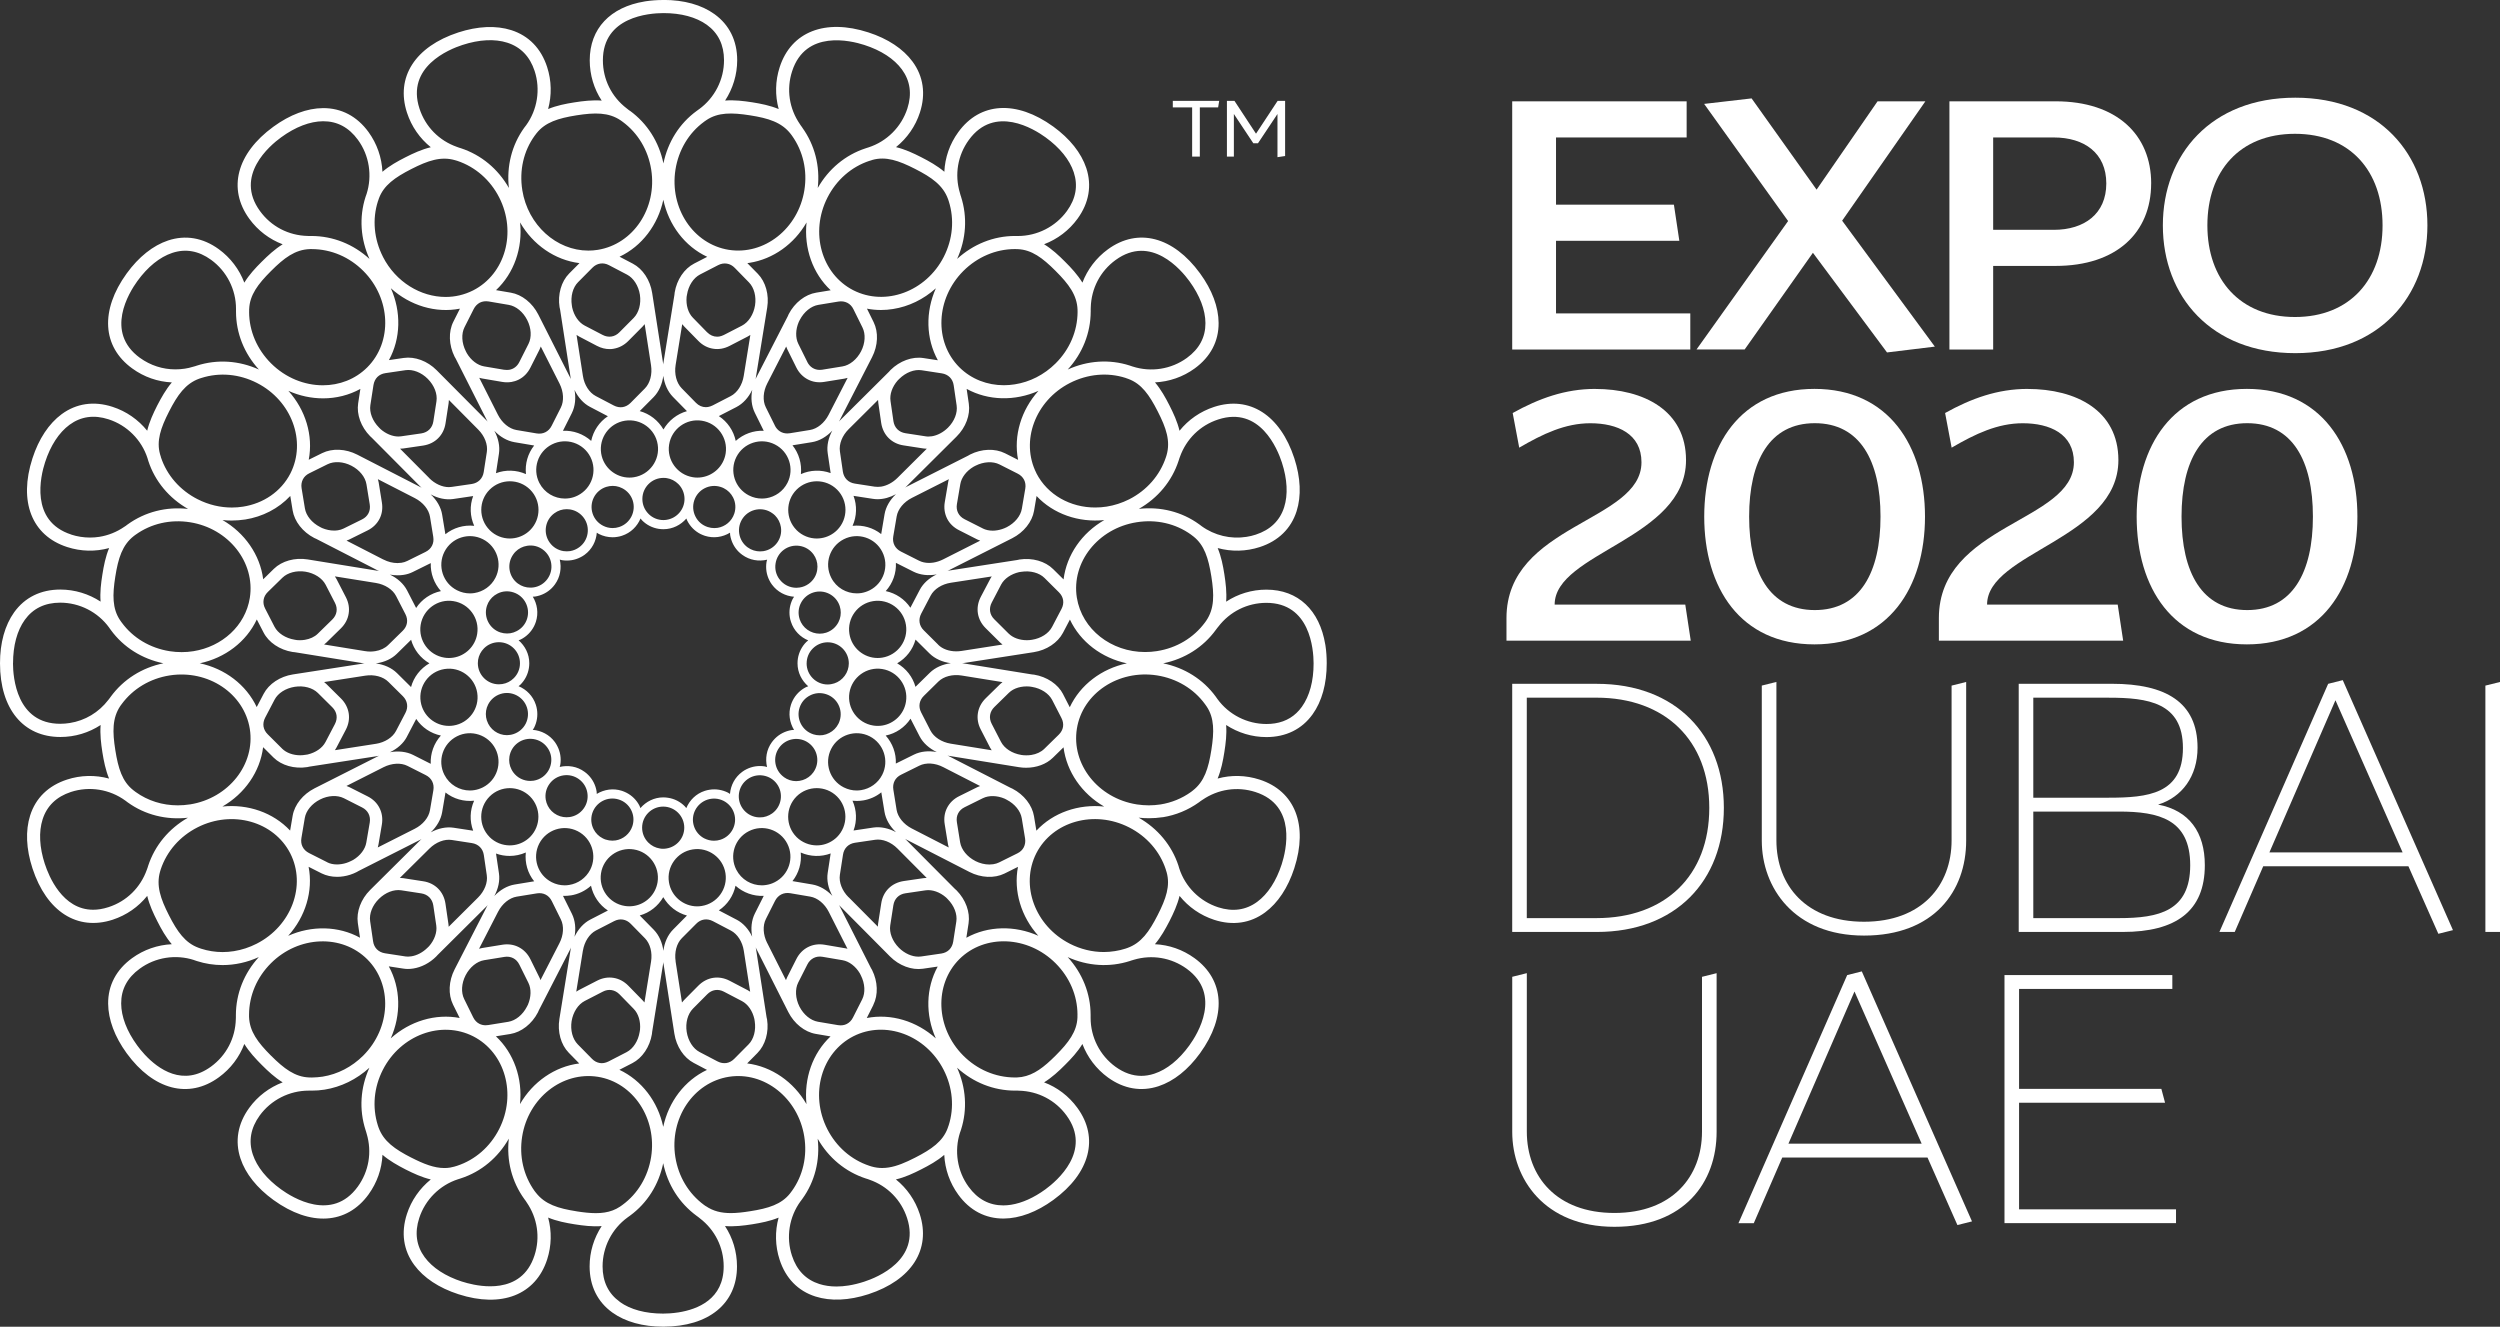 <svg xmlns="http://www.w3.org/2000/svg" id="Ebene_1" viewBox="0 0 841.7 446.68"><rect x="0" y="0" width="841.7" height="446.68" fill="#333333" stroke="none"/><defs><style>.cls-1,.cls-2{fill:#fff;}.cls-2{fill-rule:evenodd;}</style></defs><path class="cls-1" d="m509.13,34.12h58.73v12.17h-43.98v22.61h39.69l1.83,12.17h-41.52v24.45h45.21v12.16h-59.96V34.12Z"></path><path class="cls-1" d="m610.37,85.11l-22.98,32.55h-16.21l30.84-43.24-28.27-39.44,15.98-1.85,21.88,30.72,20.52-29.73h16.1l-28.02,40.18,31.21,42.4-16.1,1.96-24.94-33.54Z"></path><path class="cls-1" d="m709.15,61.76c0-10.2-7.37-15.48-17.69-15.48h-20.4v31.1h20.4c10.32,0,17.69-5.41,17.69-15.61Zm15.1,0c0,16.47-11.54,27.77-32.18,27.77h-21.01v28.14h-14.73V34.11h35.75c20.64,0,32.18,11.31,32.18,27.65Z"></path><path class="cls-1" d="m743.18,75.89c0,18.18,10.94,30.84,29.49,30.84s29.49-12.66,29.49-30.84-10.81-30.84-29.49-30.84-29.49,12.66-29.49,30.84Zm-14.99,0c0-23.83,16.21-43,44.59-43s44.48,19.16,44.48,43-16.21,43.01-44.48,43.01-44.59-19.05-44.59-43.01Z"></path><path class="cls-1" d="m575.48,272c0-22.73-14.87-37.11-37.97-37.11h-23.47v74.22h23.47c23.09,0,37.97-14.26,37.97-37.11Zm-66.35-41.77h28.5c26.54,0,42.76,17.2,42.76,41.77s-16.22,41.77-42.76,41.77h-28.5v-83.54Z"></path><path class="cls-1" d="m598.08,229.61v53.32c0,15.23,10.07,27.4,29.49,27.4s29.49-12.17,29.49-27.4v-52.1l4.91-1.23v53.45c0,16.95-10.8,31.94-34.4,31.94s-34.41-16.21-34.41-31.94v-52.23l4.92-1.23Z"></path><path class="cls-1" d="m684.57,309.11h28.87c13.39,0,23.96-2.34,23.96-17.82s-10.57-18.05-23.96-18.05h-28.87v35.87Zm50.38-57.26c0-15.36-11.8-16.95-25.06-16.95h-25.32v33.67h25.32c13.26,0,25.06-1.23,25.06-16.71Zm4.92-.13c0,9.71-5.28,16.71-13.28,19.17,10.45,1.97,15.73,9.33,15.73,20.39,0,15.48-9.7,22.49-27.64,22.49h-35.02v-83.55h31.45c17.95,0,28.76,6.15,28.76,21.5Z"></path><path class="cls-1" d="m808.91,286.99l-22.61-51.23-22.24,51.23h44.85Zm1.96,4.67h-48.89l-9.59,22.11h-5.16l36.61-83.54,4.92-1.24,37.1,84.17-4.92,1.23-10.07-22.72Z"></path><path class="cls-1" d="m836.78,313.77v-82.94l4.92-1.22v84.16h-4.92Z"></path><path class="cls-1" d="m514.05,327.66v53.32c0,15.23,10.07,27.4,29.49,27.4s29.49-12.17,29.49-27.4v-52.1l4.92-1.23v53.45c0,16.95-10.81,31.94-34.41,31.94s-34.4-16.21-34.4-31.94v-52.23l4.91-1.23Z"></path><path class="cls-1" d="m646.98,385.05l-22.61-51.23-22.24,51.23h44.85Zm1.97,4.67h-48.9l-9.59,22.11h-5.16l36.61-83.54,4.92-1.24,37.1,84.17-4.91,1.23-10.07-22.73Z"></path><path class="cls-1" d="m674.86,328.28h56.52v4.67h-51.6v33.66h47.91l1.24,4.66h-49.15v35.88h52.84v4.66h-57.75v-83.54Z"></path><path class="cls-1" d="m537.06,130.95c16.34,0,30.59,7.24,30.59,23.96,0,26.52-44.23,31.08-44.23,48.64h43.98l1.84,12.16h-62.04v-7.61c0-31.69,45.45-32.3,45.45-52.46,0-9.58-8.1-13.14-17.21-13.14-8.46,0-15.96,3.56-23.95,8.22l-2.2-11.67c8.85-4.91,17.68-8.11,27.76-8.11Z"></path><path class="cls-1" d="m588.9,173.94c0,18.79,6.88,31.46,22.11,31.46s22.12-12.66,22.12-31.46-6.89-31.46-22.12-31.46-22.11,12.66-22.11,31.46Zm-15.12,0c0-23.84,12.17-43.01,37.11-43.01s37.22,19.17,37.22,43.01-12.29,43.01-37.22,43.01-37.11-19.05-37.11-43.01Z"></path><path class="cls-1" d="m682.65,130.95c16.34,0,30.57,7.24,30.57,23.96,0,26.52-44.21,31.08-44.21,48.64h43.98l1.84,12.16h-62.05v-7.61c0-31.69,45.46-32.3,45.46-52.46,0-9.58-8.11-13.14-17.21-13.14-8.46,0-15.96,3.56-23.95,8.22l-2.2-11.67c8.84-4.91,17.68-8.11,27.76-8.11Z"></path><path class="cls-1" d="m734.48,173.94c0,18.79,6.88,31.46,22.11,31.46s22.12-12.66,22.12-31.46-6.88-31.46-22.12-31.46-22.11,12.66-22.11,31.46Zm-15.11,0c0-23.84,12.16-43.01,37.11-43.01s37.21,19.17,37.21,43.01-12.29,43.01-37.21,43.01-37.11-19.05-37.11-43.01Z"></path><path class="cls-2" d="m223.33,0c-2.09,0-4.07.15-5.94.43l-.35.06c-11.56,1.89-18.51,9.13-18.49,19.85.01,4.89,1.43,9.57,4.03,13.53-3.13-.24-6.28.14-9.2.6-2.89.45-5.95,1.05-8.84,2.24,1.25-4.61,1.17-9.54-.34-14.17-2.03-6.25-6.2-10.53-12.08-12.4-5.1-1.62-11.26-1.35-17.81.78-14.54,4.75-21.17,15.09-17.29,27.01,1.52,4.67,4.33,8.67,8.02,11.64-3.05.73-5.93,2.06-8.56,3.4-2.6,1.32-5.34,2.83-7.72,4.87-.22-4.78-1.83-9.44-4.69-13.39-3.87-5.31-9.16-8.09-15.32-8.05-5.36.04-11.13,2.2-16.7,6.26-12.37,9.01-15.47,20.9-8.11,31.01,2.9,3.97,6.8,6.91,11.23,8.58-2.68,1.65-4.98,3.81-7.08,5.9-2.07,2.06-4.21,4.34-5.83,7.01-1.7-4.47-4.66-8.4-8.61-11.27-5.31-3.86-11.2-4.86-17.04-2.93-5.09,1.69-9.91,5.53-13.96,11.11-8.97,12.39-8.26,24.66,1.89,31.99,3.97,2.89,8.58,4.47,13.32,4.69-2.04,2.4-3.57,5.17-4.93,7.79-1.32,2.61-2.64,5.44-3.37,8.48-3-3.72-7.03-6.55-11.68-8.05-6.24-2.03-12.17-1.16-17.11,2.47-4.31,3.18-7.72,8.32-9.84,14.87-4.71,14.57-.24,26.01,11.69,29.87,4.67,1.51,9.54,1.6,14.12.34-1.21,2.91-1.81,6.01-2.27,8.93-.46,2.89-.85,5.99-.6,9.1-4-2.61-8.72-4.06-13.58-4.06-6.57.01-11.93,2.65-15.52,7.65C1.64,210.52-.01,216.45,0,223.34c.02,15.32,7.81,24.8,20.34,24.79,4.9,0,9.58-1.44,13.54-4.03-.25,3.13.14,6.27.59,9.18.47,2.9,1.06,5.95,2.25,8.85-4.61-1.26-9.56-1.17-14.17.34-6.25,2.03-10.54,6.2-12.4,12.08-1.62,5.11-1.36,11.25.78,17.8,4.75,14.55,15.09,21.18,27.01,17.3,4.66-1.53,8.66-4.33,11.63-8.03.73,3.07,2.07,5.93,3.41,8.56,1.32,2.61,2.84,5.34,4.86,7.72-4.77.23-9.44,1.83-13.38,4.7-5.31,3.87-8.1,9.15-8.05,15.3.04,5.37,2.2,11.14,6.25,16.72,9.02,12.36,20.91,15.46,31.02,8.09,3.98-2.89,6.91-6.8,8.58-11.23,1.65,2.68,3.81,5,5.89,7.08,2.07,2.07,4.35,4.21,7.02,5.85-4.46,1.69-8.41,4.65-11.27,8.6-3.86,5.32-4.87,11.21-2.93,17.05,1.68,5.09,5.53,9.91,11.1,13.95,12.4,8.98,24.66,8.27,32.02-1.88,2.87-3.97,4.47-8.58,4.68-13.33,2.39,2.05,5.16,3.58,7.79,4.94,2.61,1.31,5.44,2.64,8.48,3.36-3.72,3.01-6.56,7.04-8.05,11.67-2.03,6.26-1.17,12.19,2.48,17.13,3.17,4.31,8.31,7.72,14.87,9.84,14.55,4.71,25.99.23,29.87-11.69,1.5-4.66,1.58-9.55.33-14.12,2.91,1.21,6.03,1.81,8.93,2.27,2.9.45,5.99.85,9.1.6-2.61,4-4.07,8.71-4.06,13.58.01,6.56,2.65,11.93,7.65,15.52,4.34,3.12,10.26,4.77,17.12,4.77h.06c15.31-.02,24.81-7.81,24.79-20.34-.01-4.92-1.43-9.58-4.04-13.54,3.14.24,6.28-.14,9.2-.6,2.89-.47,5.96-1.05,8.85-2.24-1.26,4.61-1.17,9.54.34,14.17,2.03,6.24,6.19,10.52,12.07,12.39,5.11,1.63,11.26,1.36,17.82-.77,14.55-4.75,21.17-15.09,17.28-27.01-1.52-4.67-4.33-8.67-8.02-11.64,3.07-.72,5.93-2.06,8.55-3.4,2.62-1.33,5.36-2.84,7.73-4.87.24,4.78,1.84,9.45,4.71,13.38,3.85,5.32,9.14,8.1,15.31,8.06,5.36-.04,11.13-2.2,16.7-6.26,12.37-9.01,15.47-20.91,8.1-31.01-2.9-3.98-6.8-6.92-11.21-8.58,2.66-1.65,4.99-3.8,7.07-5.9,2.07-2.06,4.21-4.35,5.83-7.02,1.7,4.47,4.66,8.41,8.61,11.28,5.32,3.85,11.21,4.86,17.04,2.93,5.11-1.69,9.93-5.53,13.97-11.11,8.97-12.39,8.26-24.66-1.89-32.01-3.97-2.88-8.59-4.47-13.32-4.68,2.04-2.4,3.56-5.17,4.92-7.79,1.32-2.61,2.65-5.44,3.38-8.48,3,3.73,7.03,6.55,11.67,8.06,6.24,2.02,12.17,1.16,17.12-2.49,4.31-3.18,7.71-8.31,9.84-14.87,4.71-14.55.24-26-11.69-29.86-4.67-1.51-9.56-1.6-14.12-.35,1.21-2.91,1.81-6.01,2.27-8.92.45-2.89.85-5.99.59-9.11,4.01,2.62,8.72,4.08,13.59,4.07,6.56-.01,11.93-2.65,15.52-7.66,3.13-4.35,4.77-10.28,4.76-17.18,0-2.1-.14-4.08-.42-5.95l-.06-.35c-1.9-11.56-9.13-18.51-19.85-18.5-4.9,0-9.57,1.44-13.53,4.05.24-3.14-.15-6.28-.6-9.2-.45-2.89-1.05-5.97-2.25-8.85,4.62,1.26,9.54,1.17,14.18-.34,6.25-2.03,10.53-6.22,12.39-12.07,1.63-5.12,1.36-11.27-.77-17.82-4.75-14.55-15.1-21.17-27.01-17.29-4.67,1.53-8.67,4.33-11.64,8.03-.73-3.07-2.06-5.93-3.4-8.56-1.33-2.61-2.84-5.35-4.86-7.73,4.77-.23,9.44-1.83,13.38-4.7,5.3-3.86,8.09-9.14,8.04-15.3-.03-5.36-2.19-11.14-6.25-16.7-9.02-12.37-20.9-15.47-31.02-8.1-3.96,2.9-6.9,6.8-8.58,11.22-1.65-2.68-3.79-5-5.89-7.08-2.06-2.07-4.35-4.21-7.02-5.85,4.47-1.69,8.41-4.65,11.28-8.61,3.86-5.31,4.86-11.2,2.93-17.04-1.69-5.08-5.53-9.91-11.11-13.96-12.4-8.97-24.65-8.27-31.99,1.88-2.9,3.98-4.47,8.6-4.69,13.33-2.4-2.03-5.17-3.57-7.8-4.91-2.6-1.33-5.43-2.65-8.47-3.38,3.72-3,6.56-7.03,8.05-11.67,2.02-6.25,1.16-12.18-2.48-17.12-3.17-4.31-8.31-7.72-14.87-9.84-14.55-4.71-26-.23-29.86,11.69-1.51,4.67-1.59,9.54-.34,14.12-2.91-1.21-6.03-1.82-8.93-2.28-2.9-.44-5.99-.84-9.11-.58,2.61-4.01,4.07-8.72,4.07-13.6-.01-6.56-2.66-11.92-7.66-15.51-4.35-3.13-10.26-4.77-17.14-4.77h-.04Zm-11.27,37.31c-.14-.1-.27-.2-.41-.3l-.19-.15c-.15-.12-.29-.22-.44-.35-5.12-3.9-8.03-9.8-8.04-16.18-.02-14.74,15.58-15.91,20.37-15.92,5.94-.01,11,1.35,14.61,3.93,3.85,2.77,5.8,6.79,5.8,11.93.01,6.52-3.15,12.69-8.4,16.5-.03.02-.06.04-.08.05l-.74.54c-5.81,4.23-9.7,10.47-11.18,17.66-1.48-7.19-5.39-13.43-11.28-17.73Zm-56.93,12.58c-.16-.04-.33-.1-.5-.15l-.21-.07c-.18-.07-.35-.13-.55-.2-6.05-2.12-10.67-6.83-12.64-12.91-4.58-14.01,9.91-19.95,14.46-21.42,5.66-1.85,10.89-2.11,15.09-.77,4.52,1.44,7.62,4.65,9.22,9.54,2.02,6.19.93,13.04-2.89,18.3-.03.03-.05.05-.07.08l-.55.72c-4.19,5.83-5.98,12.97-5.16,20.27-3.64-6.38-9.28-11.12-16.2-13.39Zm114.97-6.98c-.1-.12-.2-.25-.3-.4l-.14-.18c-.11-.16-.2-.31-.32-.49-3.66-5.29-4.62-11.8-2.65-17.86,4.54-14.04,19.74-10.32,24.29-8.85,5.66,1.82,10.04,4.67,12.68,8.26,2.79,3.82,3.42,8.23,1.83,13.15-2.01,6.19-6.91,11.09-13.1,13.09-.03.01-.06.02-.11.03l-.86.28c-6.82,2.23-12.48,6.97-16.1,13.35.82-7.3-.97-14.45-5.24-20.37Zm-32.26-2.47s.02-.01.02-.02c3.93-2.63,8.54-2.55,14.66-1.59,6.2.97,10.64,2.35,13.68,6.25.13.18.27.39.44.59,3.74,5.24,5.23,11.74,4.18,18.33-2.07,12.98-13.49,22-25.47,20.11-11.93-1.9-19.97-14.01-17.94-26.98,1.05-6.62,4.49-12.38,9.63-16.13.03-.02.05-.05.08-.07h0s.72-.49.72-.49Zm-61.99,23.57c-1.06-6.64.44-13.17,4.17-18.33.02-.02.04-.05.06-.08h.01l.52-.7s0-.01.02-.02c2.92-3.71,7.31-5.07,13.45-6.05,6.2-.97,10.84-1.05,14.92,1.72.18.14.4.27.61.44,5.18,3.82,8.6,9.53,9.64,16.13,2.04,12.98-6.04,25.08-18.01,27-1.06.17-2.11.25-3.15.25-10.72,0-20.36-8.55-22.25-20.37Zm-72.3,15.43c-6.42-.16-12.26-3.2-16.01-8.37-8.69-11.91,3.24-22.03,7.12-24.84,4.8-3.5,9.69-5.38,14.12-5.41,4.75-.02,8.68,2.08,11.72,6.25,3.85,5.26,4.89,12.11,2.9,18.3-.01.03-.02.06-.04.09l-.3.86c-2.19,6.84-1.69,14.18,1.34,20.86-5.41-4.95-12.25-7.71-19.55-7.73-.15.01-.32.01-.49.01h-.23c-.19-.01-.37-.01-.58-.02Zm220.01-13.23c-.05-.17-.11-.33-.17-.48l-.06-.23c-.04-.18-.08-.34-.15-.55-1.85-6.15-.75-12.65,3-17.82,8.65-11.94,21.95-3.71,25.82-.9,4.83,3.49,8.12,7.56,9.51,11.77,1.49,4.49.72,8.89-2.31,13.06-3.82,5.26-10.01,8.4-16.5,8.4-.03-.01-.07-.01-.12-.01h-.9c-7.19.01-14,2.77-19.44,7.72,3.03-6.68,3.54-14.03,1.31-20.97Zm-29.91-12.35s.02,0,.03-.01c4.54-1.28,8.9.2,14.43,3.03,5.6,2.85,9.4,5.52,11.08,10.17.03.11.08.23.12.35h0c.04.13.07.23.12.35,1.95,6.14,1.35,12.79-1.68,18.73-5.98,11.69-19.65,16.74-30.44,11.25-10.76-5.5-14.68-19.49-8.72-31.21,3.03-5.97,8.09-10.37,14.14-12.37l.11-.02h.01s.81-.26.81-.26Zm-164.71,32.62c-3.05-5.98-3.64-12.65-1.7-18.72.01-.03.03-.07.04-.11h.01l.27-.81s.01-.02.01-.03c1.63-4.43,5.39-7.07,10.93-9.9,5.59-2.85,9.98-4.35,14.72-2.97.21.06.47.14.72.21,6.1,2.04,11.13,6.43,14.15,12.37,5.94,11.72,2.01,25.74-8.79,31.25-2.95,1.49-6.11,2.21-9.26,2.21-8.38,0-16.76-5-21.11-13.5Zm94.31,35.85l-3.68-23.7c-.67-4.33-3.16-8.1-6.51-9.86l-4.47-2.34c7.52-3.54,12.94-10.72,14.74-19.18,1.79,8.5,7.23,15.7,14.78,19.22l-4.39,2.26c-3.35,1.72-5.87,5.45-6.57,9.76-.05.25-.06.51-.08.75l-3.72,22.98c-.03.18-.03.35-.05.53-.01-.14-.02-.27-.04-.41Zm31.21,4.93l3.84-23.69c.7-4.31-.51-8.67-3.15-11.38l-3.54-3.6c.27-.03.52-.07.78-.11,7.93-1.26,14.99-6.32,19.16-13.58-.91,8.64,2.05,17.16,8.13,22.83l-4.86.8c-3.73.6-7.28,3.37-9.29,7.25-.11.22-.19.47-.3.69l-10.64,20.71c-.07.16-.13.32-.2.49.02-.15.06-.27.07-.4Zm-62.41.04l-10.82-21.4c-1.98-3.91-5.51-6.72-9.24-7.36l-4.99-.85c6.07-5.7,9.02-14.18,8.1-22.8,4.33,7.53,11.73,12.68,20,13.7l-3.48,3.5c-2.65,2.68-3.9,7.02-3.23,11.32.04.26.11.5.17.75l3.55,22.99c.02.19.08.35.11.52-.05-.12-.11-.24-.16-.37Zm130.94-3.65c-8.55-8.56-7.94-23.08,1.33-32.4,4.76-4.74,10.92-7.36,17.28-7.39h.11s.88.02.88.02h.02c4.72.19,8.4,2.94,12.79,7.34,4.44,4.44,7.23,8.15,7.39,13.09v.39c0,.12,0,.23.01.36-.05,6.44-2.66,12.57-7.39,17.28-3.93,3.91-8.78,6.29-13.74,7.06-1.23.19-2.45.3-3.68.3-5.55,0-10.95-2.01-15-6.05Zm-231.73-1.31c-4.75-4.75-7.37-10.91-7.39-17.27v-.11h.01v-.89s.01-.01.01-.01c.19-4.72,2.94-8.4,7.34-12.79,4.44-4.45,8.15-7.24,13.09-7.4h.74c6.45.04,12.58,2.66,17.29,7.38,9.27,9.31,9.85,23.87,1.3,32.43-4.05,4.04-9.42,6.04-14.96,6.04-6.16,0-12.51-2.48-17.43-7.38Zm-44.13-1.84c-11.93-8.67-3.71-21.96-.9-25.84,3.49-4.82,7.55-8.11,11.76-9.51,4.5-1.49,8.89-.71,13.08,2.33,5.26,3.82,8.4,10,8.39,16.5v1c.01,7.19,2.76,14.02,7.71,19.44-6.67-3.03-14.03-3.54-20.97-1.3-.16.05-.32.1-.47.16l-.22.06c-.17.05-.35.1-.55.15-.9.29-1.83.49-2.73.63-1.08.17-2.16.24-3.22.24-4.22,0-8.35-1.32-11.87-3.86Zm320.1-15.64c-.01-.16-.01-.33-.01-.5v-.24c.01-.18.01-.36.02-.57.16-6.42,3.2-12.26,8.36-16.01,11.92-8.68,22.04,3.26,24.85,7.12,3.5,4.81,5.38,9.7,5.4,14.13.03,4.72-2.07,8.68-6.24,11.71-5.27,3.84-12.12,4.9-18.3,2.89-.02,0-.06-.01-.11-.03l-.85-.29c-6.84-2.2-14.18-1.69-20.86,1.34,4.95-5.42,7.71-12.26,7.73-19.55Zm-164.33,7.91l-6.08-3.17c-2.01-1.06-3.56-3.33-4.17-6.03l-.12-.75c-.48-3.04.33-6.04,2.08-7.8l4.82-4.86c.77-.79,1.69-1.27,2.65-1.42.96-.15,1.98.02,2.95.54l6.08,3.18c2.19,1.15,3.85,3.73,4.33,6.76.46,3.04-.34,6.04-2.08,7.81l-4.82,4.85c-.77.79-1.7,1.27-2.65,1.42-.23.04-.46.05-.69.05-.76,0-1.55-.19-2.3-.59Zm35.16-.9l-4.78-4.9c-1.6-1.62-2.37-4.26-2.11-7.02l.13-.74c.48-3.04,2.17-5.64,4.38-6.79l6.09-3.14c.98-.51,2-.68,2.96-.52.96.15,1.88.63,2.65,1.43l4.78,4.89c1.74,1.78,2.52,4.75,2.04,7.77-.5,3.04-2.18,5.64-4.39,6.79l-6.1,3.14c-.52.26-1.04.43-1.56.53-.23.03-.48.05-.71.05-1.23,0-2.4-.51-3.37-1.49Zm62.61-7.83c5.24-.82,10.27-3.24,14.42-6.98-3.54,7.94-3.36,16.95.67,24.24l-4.87-.75c-3.73-.58-7.96.96-11.07,4.03-.18.18-.34.38-.5.56l-16.52,16.42c-.13.11-.22.26-.35.39.06-.13.14-.24.21-.36l10.95-21.34c2-3.89,2.2-8.4.52-11.8l-2.24-4.53c1.56.31,3.15.45,4.72.45,1.36,0,2.72-.11,4.06-.33Zm-169.06-6.98c6.45,5.83,15.07,8.45,23.24,6.86l-2.22,4.41c-1.7,3.36-1.52,7.87.42,11.76.12.23.25.44.38.66l10.5,20.78c.08.15.18.3.26.44-.1-.09-.18-.2-.28-.31l-16.91-17.02c-3.08-3.1-7.31-4.67-11.06-4.13l-5,.73c4.01-7.28,4.18-16.28.66-24.18Zm38.14,27.44l-6.75-1.14c-2.24-.38-4.43-2.06-5.83-4.44l-.35-.68c-1.39-2.75-1.55-5.85-.43-8.06l3.09-6.12c.5-.99,1.22-1.71,2.08-2.17.88-.43,1.89-.57,2.98-.39l6.75,1.15c2.44.41,4.83,2.36,6.2,5.09,1.41,2.75,1.56,5.83.44,8.05l-3.09,6.12c-.73,1.46-1.96,2.37-3.42,2.6-.24.04-.51.05-.77.05-.29,0-.59-.02-.9-.07Zm102.06-2.63l-3.04-6.13c-1.01-2.04-.93-4.8.16-7.34l.34-.68c1.42-2.74,3.82-4.69,6.27-5.08l6.75-1.11c1.1-.18,2.11-.02,2.99.42.86.44,1.59,1.18,2.06,2.17l3.04,6.15c1.11,2.21.93,5.28-.47,8.01-1.42,2.74-3.82,4.69-6.27,5.09l-6.77,1.1s-.02,0-.03.01c-.29.04-.57.06-.85.06-1.82,0-3.35-.97-4.2-2.68Zm-37.53,13.72l-4.78-4.88c-1.74-1.79-2.52-4.78-2.03-7.82l2.22-13.75c.2.24.4.5.63.74l4.79,4.89c1.43,1.47,3.15,2.36,4.99,2.64,1.82.3,3.71-.01,5.52-.94l6.09-3.15c.33-.16.62-.36.92-.55l-2.23,13.81c-.49,3.05-2.17,5.64-4.39,6.79l-6.09,3.14c-.52.26-1.05.43-1.56.52-.23.04-.48.06-.71.06-1.23,0-2.41-.51-3.37-1.5Zm-27.72-18.17c1.81-.29,3.53-1.16,4.96-2.6l4.82-4.86c.24-.25.48-.55.71-.82l2.14,13.84c.47,3.04-.33,6.04-2.07,7.8l-4.82,4.87c-.78.78-1.69,1.26-2.66,1.42-.96.15-2.01-.03-2.98-.54l-6.07-3.18c-2.21-1.16-3.88-3.76-4.34-6.81l-2.14-13.78c.27.19.55.37.82.52l6.07,3.18c1.4.73,2.83,1.08,4.26,1.08.43,0,.88-.03,1.31-.11Zm54.32,25.84l-3.05-6.14c-1.11-2.22-.92-5.31.5-8.04l6.36-12.41c.12.31.22.62.37.91l3.04,6.14c.9,1.83,2.28,3.21,3.92,4.05,1.64.85,3.53,1.14,5.54.8l6.75-1.09c.37-.06.73-.16,1.07-.26l-6.41,12.46c-1.41,2.74-3.81,4.69-6.26,5.09l-6.78,1.1h-.03c-.28.05-.57.07-.85.07-1.81,0-3.34-.96-4.19-2.68Zm-88.75-14.64c.88-.15,1.73-.42,2.53-.82,1.64-.82,3-2.2,3.91-4.01l3.09-6.12c.16-.32.29-.66.41-1l6.32,12.5c1.38,2.75,1.55,5.83.43,8.06l-3.09,6.12c-1,1.99-2.92,2.95-5.11,2.57l-6.75-1.14c-2.44-.42-4.83-2.38-6.23-5.13l-6.29-12.45c.32.08.63.18.96.23l6.75,1.15c.55.1,1.1.14,1.64.14.49,0,.95-.03,1.42-.11Zm-43.99,15.87l-.53-.54c-2.18-2.19-3.29-5.07-2.92-7.53l1.05-6.78c.18-1.1.63-2.02,1.31-2.71.71-.7,1.62-1.14,2.73-1.3l6.78-1c2.44-.35,5.32.76,7.47,2.94,2.18,2.19,3.3,5.06,2.92,7.53l-1.05,6.78c-.33,2.18-1.83,3.68-4,4.03-.01,0-.03,0-.05.01l-6.79.98c-.31.05-.6.07-.92.07-2.01,0-4.21-.91-6-2.48Zm183.46,2.41l-6.76-1.04c-2.2-.34-3.71-1.86-4.04-4.05l-.98-6.78c-.34-2.25.58-4.84,2.41-6.93l.53-.53c2.2-2.18,5.07-3.29,7.54-2.91l6.78,1.04c1.09.17,2.02.63,2.71,1.32.69.7,1.14,1.61,1.3,2.71l.99,6.79c.36,2.45-.75,5.32-2.93,7.48-1.58,1.56-3.53,2.59-5.42,2.89-.39.06-.77.09-1.15.09-.32,0-.64-.02-.96-.08Zm37.34,12.42c-5.46-10.78-.41-24.41,11.29-30.38,5.98-3.04,12.65-3.64,18.72-1.7.02.02.06.03.09.04h0s.82.29.82.29c.01,0,.02.01.03.01,4.43,1.63,7.07,5.39,9.89,10.93,2.86,5.59,4.35,9.99,2.98,14.73-.07.2-.14.45-.22.7-2.03,6.12-6.43,11.14-12.36,14.17-2.47,1.24-5.03,2.05-7.59,2.46-1.29.2-2.59.3-3.88.3-8.27,0-16.01-4.18-19.79-11.55Zm-282.38,8.78c-5.98-3.04-10.38-8.1-12.38-14.14,0-.03-.01-.07-.02-.11h.01s-.26-.82-.26-.82c0-.02-.01-.03-.01-.04-1.29-4.53.19-8.89,3.01-14.42,2.86-5.6,5.53-9.4,10.17-11.08.22-.07.45-.15.71-.23,6.14-1.96,12.78-1.35,18.72,1.68,11.7,5.97,16.74,19.64,11.27,30.44-3.17,6.2-9.18,10.14-15.94,11.2-1.24.2-2.51.3-3.78.3-3.83,0-7.78-.89-11.49-2.78Zm148.82-29.69l4.68-4.71c1.78-1.82,2.9-4.38,3.26-7.17.36,2.76,1.47,5.27,3.22,7.07l4.74,4.83c-3.33.93-6.17,3.16-7.91,6.17-1.75-3.03-4.63-5.28-7.99-6.19Zm89.65,25.5l17.02-16.92c3.11-3.08,4.68-7.31,4.13-11.05l-.73-5.01c7.28,4.01,16.28,4.17,24.18.66-5.81,6.45-8.45,15.07-6.86,23.24l-4.4-2.22c-3.37-1.69-7.87-1.54-11.76.42-.23.13-.44.25-.66.38l-20.78,10.5c-.15.08-.31.18-.45.27.11-.09.21-.18.31-.27Zm-183.7-32.98l-.75,4.87c-.57,3.73.96,7.96,4.03,11.06.18.18.37.34.55.51l16.41,16.51c.13.13.26.23.4.36-.13-.06-.24-.15-.36-.21l-21.34-10.96c-3.89-2-8.41-2.19-11.8-.52l-4.53,2.24c1.56-8.16-1.06-16.76-6.85-23.2,3.74,1.68,7.73,2.53,11.67,2.53,4.4,0,8.72-1.06,12.57-3.18Zm120.69,9.16l5.91-3.04c2.25-1.16,4.12-3.26,5.33-5.8-.53,2.73-.25,5.46.87,7.72l3,6.07c-3.46-.15-6.84,1.09-9.43,3.41-.72-3.42-2.77-6.44-5.68-8.35Zm-49.5-1c1.13-2.26,1.42-5.04.9-7.81,1.18,2.49,3.01,4.57,5.24,5.72l6,3.14c-2.9,1.91-4.9,4.91-5.62,8.31-2.61-2.34-6.04-3.58-9.51-3.41l2.99-5.94Zm102.06,24.78l-6.78-1.05c-2.2-.34-3.7-1.85-4.03-4.05l-.99-6.79c-.36-2.46.77-5.34,2.96-7.5l9.88-9.83c.01.33.03.66.08.98l.98,6.78c.31,2.02,1.18,3.76,2.48,5.06,1.3,1.3,3,2.18,5.01,2.48l6.79,1.05c.35.05.72.06,1.07.08l-9.93,9.87c-1.59,1.56-3.53,2.58-5.42,2.89-.38.06-.76.08-1.13.08-.33,0-.67-.02-.98-.06Zm-150.06-2.91l-9.83-9.89c.33-.01.64-.02.98-.06l6.78-.99s.07-.01.11-.02c1.99-.32,3.69-1.18,4.96-2.46,1.31-1.3,2.18-3.02,2.48-5.02l1.04-6.76c.06-.37.08-.73.09-1.09l9.86,9.95c2.18,2.18,3.29,5.06,2.92,7.52l-1.05,6.78c-.34,2.21-1.85,3.7-4.06,4.04l-6.76.98c-.31.05-.62.07-.93.07-2.24,0-4.68-1.11-6.59-3.02Zm-120.52,19.02c-14.03-4.54-10.32-19.76-8.84-24.3,1.83-5.66,4.68-10.04,8.26-12.67,3.82-2.8,8.23-3.42,13.14-1.83,6.2,2.01,11.1,6.91,13.1,13.09.01.04.01.07.03.12l.26.86c2.24,6.82,6.98,12.47,13.35,16.1-7.29-.82-14.44.97-20.35,5.23-.13.11-.28.21-.41.31l-.18.14c-.17.11-.31.2-.49.32-2.58,1.79-5.48,2.93-8.45,3.4-1.04.16-2.08.24-3.14.24-2.1,0-4.22-.33-6.29-.99Zm372.81-24.85c.04-.16.11-.33.16-.49l.06-.22c.07-.18.13-.34.2-.54,2.15-6.06,6.84-10.68,12.92-12.65,14.01-4.58,19.95,9.91,21.42,14.46,1.85,5.66,2.11,10.89.77,15.1-1.44,4.51-4.66,7.61-9.54,9.21-1.03.34-2.07.59-3.12.75-5.3.85-10.79-.45-15.18-3.64-.03-.03-.06-.05-.08-.07l-.73-.54c-5.82-4.21-12.97-5.99-20.26-5.17,6.37-3.63,11.12-9.29,13.38-16.2Zm-163.52,5.55c-5.25-.84-8.85-5.79-8.01-11.02.84-5.25,5.77-8.85,11.02-8.01,5.25.82,8.84,5.77,8.01,11.02-.67,4.22-4.01,7.38-8.02,8.01-.5.08-.99.12-1.5.12s-.99-.03-1.5-.12Zm-30.89-8.01c-.82-5.25,2.77-10.2,8.02-11.02,5.24-.83,10.19,2.76,11.01,8.01.84,5.24-2.76,10.19-8.01,11.02-.5.08-1,.12-1.51.12-4.64,0-8.76-3.39-9.51-8.13Zm64.41-2.74l6.56-1.06c2.51-.41,4.93-1.83,6.85-3.89-1.33,2.44-1.92,5.14-1.55,7.61l.99,6.7c-3.26-1.19-6.86-1.08-10.02.34.36-3.48-.66-6.98-2.83-9.7Zm-98.83,2.83c.38-2.52-.2-5.24-1.55-7.73,1.9,2.02,4.28,3.41,6.74,3.84l6.67,1.13c-2.15,2.71-3.13,6.18-2.76,9.63-3.2-1.43-6.85-1.54-10.1-.31l1-6.56Zm13.6,9.83c-2.41-4.72-.52-10.55,4.22-12.95,4.74-2.42,10.55-.54,12.97,4.2,2.41,4.75.52,10.55-4.22,12.97-.93.48-1.88.78-2.85.93-.51.07-1.01.12-1.5.12-3.51,0-6.9-1.92-8.61-5.26Zm70.57,4.22c-4.75-2.42-6.63-8.22-4.22-12.97,2.41-4.72,8.22-6.62,12.96-4.2,4.75,2.4,6.63,8.22,4.22,12.95-1.46,2.85-4.15,4.68-7.09,5.15-.5.07-1,.12-1.51.12-1.47,0-2.96-.33-4.35-1.05Zm-143.74,10.96l-.68-.35c-2.74-1.41-4.68-3.8-5.08-6.27l-1.11-6.76c-.18-1.08-.02-2.09.42-2.97.43-.87,1.18-1.59,2.17-2.07l6.14-3.04c2.22-1.1,5.3-.92,8.02.48,2.75,1.41,4.69,3.8,5.09,6.27l1.1,6.75c.36,2.2-.61,4.1-2.61,5.08l-6.13,3.03c-.6.31-1.27.51-1.96.62-.42.06-.86.1-1.3.1-1.33,0-2.74-.3-4.08-.87Zm222.46.14l-6.11-3.09c-1.99-1-2.96-2.91-2.59-5.09l1.15-6.75c.38-2.24,2.06-4.42,4.44-5.83l.67-.35c2.76-1.39,5.86-1.55,8.08-.43l6.11,3.09c.99.49,1.72,1.22,2.17,2.09.44.86.58,1.88.4,2.97l-1.15,6.74c-.41,2.46-2.37,4.84-5.09,6.23-1.05.53-2.15.88-3.21,1.05-.52.08-1.03.13-1.51.13-1.22,0-2.36-.25-3.34-.74Zm-112.53-4.9c-1.33-1.33-2.07-3.12-2.07-5.01,0-3.92,3.18-7.11,7.1-7.1.38-.01.75.02,1.12.08,1.46.23,2.81.93,3.89,1.99,1.34,1.34,2.08,3.13,2.08,5.03,0,3.53-2.6,6.47-5.98,7-.36.06-.73.1-1.12.1-1.89,0-3.68-.73-5.02-2.08Zm-89.27,15.38l-12.4-6.37c.31-.12.62-.22.91-.37l6.13-3.04c1.84-.9,3.22-2.27,4.07-3.92.84-1.63,1.12-3.53.79-5.53l-1.09-6.78c-.07-.35-.17-.7-.26-1.05l12.46,6.39c2.75,1.42,4.69,3.81,5.09,6.27l1.1,6.76c.36,2.19-.61,4.1-2.61,5.08l-6.13,3.03c-.6.31-1.27.51-1.97.62-.43.06-.88.1-1.32.1-1.56,0-3.22-.4-4.78-1.21Zm180.37.4l-6.12-3.09c-1.99-1-2.95-2.91-2.58-5.09l1.15-6.75c.42-2.45,2.38-4.84,5.13-6.23l12.44-6.29c-.08.31-.18.62-.22.94l-1.15,6.76c-.35,2.01-.04,3.93.78,5.58.83,1.64,2.21,2.99,4.03,3.9l6.1,3.1c.33.16.67.27,1.01.41l-12.5,6.32c-1.06.53-2.14.88-3.22,1.06-.52.07-1,.12-1.5.12-1.21,0-2.36-.24-3.34-.74Zm-41.25-10.31c-3.75-3.75-3.75-9.87,0-13.62,3.77-3.76,9.88-3.76,13.65,0,3.75,3.74,3.75,9.86,0,13.61-1.5,1.5-3.37,2.4-5.31,2.71-.51.07-1,.13-1.51.13-2.47,0-4.94-.94-6.83-2.82Zm-103.33,0c-3.76-3.75-3.77-9.87-.01-13.62,3.76-3.76,9.87-3.76,13.64,0,3.75,3.75,3.75,9.87,0,13.62-1.5,1.49-3.36,2.39-5.3,2.7-.5.07-1,.13-1.52.13-2.46,0-4.94-.94-6.81-2.82Zm38.18-1.47c-1.69-.86-2.95-2.33-3.53-4.13-1.21-3.72.83-7.73,4.57-8.94.36-.12.73-.2,1.1-.26,1.47-.23,2.97,0,4.31.7,1.69.86,2.94,2.31,3.53,4.12,1.2,3.72-.85,7.74-4.56,8.94-.37.12-.74.21-1.11.27-.36.05-.73.08-1.1.08-1.11,0-2.2-.26-3.21-.78Zm35.24.44c-1.81-.58-3.28-1.83-4.13-3.53-.86-1.68-1.01-3.61-.42-5.42,1.2-3.71,5.22-5.76,8.94-4.54.36.12.71.25,1.04.43,1.33.67,2.41,1.74,3.1,3.09.86,1.68,1,3.61.42,5.41-.86,2.64-3.1,4.43-5.65,4.83-.37.05-.74.08-1.11.08-.72,0-1.46-.12-2.18-.35Zm63.36-11.06c-2.02,1.91-3.41,4.28-3.83,6.75l-1.13,6.68c-2.71-2.15-6.18-3.14-9.64-2.78,1.43-3.19,1.55-6.84.32-10.09l6.56,1.01c.51.07,1.01.12,1.52.12,2.07,0,4.22-.6,6.19-1.69Zm-152.77,6.93c-.4-2.52-1.82-4.95-3.87-6.87,2.43,1.34,5.13,1.92,7.6,1.56l6.7-.99c-1.21,3.24-1.07,6.86.35,10.02-3.49-.37-7,.66-9.7,2.83l-1.08-6.55Zm-66.36,1.6c5.85-.93,11.23-3.66,15.22-7.94l.79,4.86c.61,3.72,3.39,7.28,7.26,9.28.22.11.46.2.69.31l20.71,10.63c.15.09.33.14.48.21-.14-.02-.25-.05-.4-.08l-23.68-3.84c-4.31-.69-8.67.52-11.37,3.16l-3.6,3.53c-1.06-8.24-6.2-15.62-13.7-19.95,1.04.12,2.07.17,3.09.17,1.52,0,3.03-.13,4.52-.35Zm236.87,17.12l21.4-10.82c3.9-1.98,6.72-5.51,7.36-9.23l.85-4.99c5.68,6.06,14.18,8.99,22.8,8.1-7.53,4.32-12.69,11.72-13.71,19.98l-3.51-3.47c-2.66-2.65-7.01-3.89-11.32-3.23-.24.04-.49.11-.74.16l-22.99,3.56c-.18.03-.34.07-.53.12.14-.06.27-.12.39-.17Zm-129.67-6.49c-1.86-.3-3.51-1.3-4.62-2.84-2.31-3.17-1.61-7.62,1.56-9.91.32-.23.63-.42.96-.6,1.33-.68,2.82-.91,4.32-.68,1.87.3,3.51,1.31,4.63,2.84,2.29,3.16,1.6,7.62-1.57,9.91-.91.67-1.96,1.1-3.04,1.28-.36.05-.73.08-1.11.08s-.74-.03-1.13-.08Zm62.01-1.25c-1.52-1.1-2.54-2.76-2.83-4.62-.3-1.88.15-3.76,1.26-5.3,2.3-3.16,6.75-3.87,9.91-1.56.32.21.61.47.88.73,1.05,1.06,1.73,2.41,1.97,3.9.3,1.87-.15,3.74-1.27,5.29-1.14,1.57-2.84,2.55-4.64,2.83-.37.05-.74.08-1.11.08-1.45,0-2.91-.44-4.16-1.35Zm-43.89-3.54c.53-.08,1.07-.2,1.58-.38,2.95-.96,5.13-3.15,6.24-5.81.17.21.32.44.51.62,1.53,1.55,3.48,2.54,5.6,2.87.52.07,1.06.12,1.62.12,3.09-.01,5.82-1.42,7.71-3.6.11.25.17.51.3.74.98,1.95,2.54,3.5,4.44,4.47.49.23.98.44,1.49.61,2.95.95,6,.45,8.46-1.05.02.26.01.54.05.8.35,2.16,1.33,4.09,2.84,5.61.38.37.8.73,1.24,1.05,2.51,1.83,5.56,2.29,8.36,1.63-.06.25-.16.5-.2.77-.34,2.16,0,4.3.97,6.21.24.48.52.94.85,1.39,1.83,2.49,4.58,3.89,7.46,4.11-.15.24-.32.44-.44.69-.99,1.95-1.32,4.09-.99,6.2.08.53.21,1.07.39,1.57.95,2.95,3.15,5.13,5.8,6.23-.2.18-.43.32-.62.52-1.54,1.53-2.52,3.48-2.86,5.6-.08.52-.12,1.06-.12,1.61,0,3.1,1.41,5.83,3.6,7.72-.25.11-.51.18-.76.3-1.92.98-3.48,2.54-4.44,4.44-.24.48-.45.98-.62,1.5-.95,2.95-.45,5.99,1.05,8.46-.27.01-.54,0-.8.04-2.15.35-4.1,1.34-5.6,2.84-.39.39-.74.8-1.07,1.25-1.82,2.49-2.28,5.55-1.62,8.36-.25-.07-.51-.17-.78-.21-2.15-.34-4.29.01-6.2.98-.48.23-.94.52-1.38.85-2.49,1.82-3.89,4.58-4.12,7.44-.23-.14-.43-.3-.67-.43-1.96-.98-4.1-1.32-6.22-.98-.53.08-1.07.2-1.58.37-2.95.95-5.13,3.15-6.24,5.81-.17-.19-.32-.42-.51-.61-1.53-1.55-3.49-2.54-5.6-2.86-.52-.08-1.07-.14-1.62-.14-3.09,0-5.83,1.42-7.72,3.61-.1-.25-.17-.51-.29-.75-.98-1.95-2.55-3.49-4.45-4.45-.48-.24-.98-.45-1.49-.62-2.94-.95-5.99-.45-8.46,1.04-.02-.25-.01-.53-.05-.79-.33-2.15-1.33-4.1-2.84-5.61-.38-.38-.78-.73-1.24-1.05-2.49-1.83-5.55-2.29-8.35-1.63.05-.25.15-.51.2-.77.34-2.15,0-4.3-.98-6.2-.23-.49-.53-.95-.85-1.41-1.82-2.49-4.59-3.88-7.45-4.11.15-.23.31-.43.44-.67.98-1.94,1.32-4.1.98-6.21-.08-.53-.21-1.07-.38-1.58-.96-2.95-3.15-5.13-5.81-6.24.2-.16.43-.32.62-.51,1.54-1.54,2.53-3.49,2.86-5.6.08-.52.13-1.07.13-1.62,0-3.09-1.43-5.83-3.6-7.72.25-.11.5-.17.75-.29,1.93-.98,3.48-2.54,4.45-4.44.24-.49.45-.98.62-1.5.95-2.95.45-5.99-1.04-8.45.25-.02.53-.01.78-.05,2.16-.34,4.1-1.33,5.61-2.84.39-.39.73-.8,1.06-1.25,1.82-2.51,2.28-5.55,1.63-8.35.25.05.5.16.77.2,2.15.34,4.29,0,6.2-.98.49-.23.94-.52,1.38-.83,2.51-1.83,3.9-4.59,4.12-7.45.23.14.44.31.68.43,1.47.74,3.04,1.11,4.64,1.11.53,0,1.06-.04,1.58-.13Zm154.72,20.47c-1.88-11.93,7.13-23.33,20.11-25.39,6.63-1.07,13.16.44,18.33,4.16.02.01.06.05.08.06h-.01l.7.53s.02.01.03.02c3.7,2.92,5.06,7.31,6.04,13.44.98,6.19,1.06,10.83-1.71,14.92-.14.19-.29.39-.44.62-3.82,5.16-9.53,8.58-16.1,9.62-.01.01-.02.01-.03.01-1.36.21-2.71.31-4.03.31-11.36,0-21.26-7.6-22.97-18.32Zm-305.43,18.02c-6.62-1.05-12.38-4.5-16.13-9.64-.02-.02-.05-.04-.06-.07h0s-.5-.72-.5-.72c-.01-.01-.02-.02-.02-.02-2.62-3.93-2.56-8.54-1.59-14.66.98-6.2,2.35-10.64,6.25-13.68.18-.12.38-.29.6-.44,5.23-3.75,11.73-5.23,18.32-4.18,12.98,2.06,22.01,13.5,20.12,25.46-1.51,9.42-9.38,16.43-19,17.95-1.29.21-2.61.31-3.96.31s-2.67-.1-4.03-.31Zm222.74-24.73c-2.42-4.74-.53-10.55,4.21-12.96,4.73-2.42,10.56-.53,12.96,4.21,2.42,4.73.53,10.56-4.2,12.96-.94.47-1.9.78-2.87.94-.5.07-1,.11-1.5.11-3.51,0-6.9-1.91-8.59-5.25Zm-126.01,4.21c-4.75-2.4-6.63-8.22-4.22-12.95,2.41-4.75,8.22-6.64,12.97-4.22,4.74,2.41,6.62,8.22,4.21,12.96-1.45,2.86-4.14,4.67-7.09,5.15-.5.08-.99.12-1.5.12-1.47,0-2.97-.34-4.37-1.06Zm20.55-2.22c-3.16-2.29-3.87-6.74-1.56-9.9.22-.32.47-.61.73-.87,1.05-1.06,2.4-1.74,3.9-1.98,1.87-.31,3.74.14,5.27,1.26,3.17,2.3,3.87,6.76,1.57,9.91-1.11,1.54-2.76,2.55-4.63,2.84h-.01c-.37.06-.75.08-1.12.08-1.49,0-2.93-.46-4.15-1.35Zm87.99-1.52c-1.12-1.53-1.58-3.4-1.27-5.3.29-1.86,1.29-3.51,2.83-4.63,3.17-2.29,7.62-1.59,9.92,1.57.22.31.42.63.59.96.67,1.32.91,2.83.67,4.32-.27,1.87-1.29,3.51-2.83,4.63-.93.68-1.98,1.1-3.04,1.26-.38.06-.75.1-1.12.1-2.2,0-4.35-1-5.74-2.92Zm35.82,4.02c2.36-2.61,3.59-6.04,3.42-9.51l5.93,2.98c2.27,1.14,5.05,1.43,7.82.91-2.51,1.17-4.57,3.01-5.73,5.23l-3.14,5.99c-1.9-2.87-4.9-4.88-8.31-5.6Zm-162.33-5.46c1.09-.16,2.14-.49,3.08-.96l6.07-3c-.14,3.45,1.11,6.84,3.42,9.43-3.42.72-6.45,2.76-8.35,5.68l-3.04-5.91c-1.17-2.26-3.26-4.12-5.8-5.33.89.17,1.75.24,2.63.24.68,0,1.34-.04,2-.15Zm-35.94,21.96l-.75-.13c-3.04-.49-5.64-2.18-6.78-4.38l-3.14-6.1c-.51-.97-.68-2-.52-2.95.15-.96.63-1.88,1.43-2.65l4.89-4.78c1.78-1.73,4.75-2.52,7.77-2.04,3.04.5,5.64,2.18,6.79,4.39l3.14,6.09c1.03,1.98.68,4.09-.91,5.64l-4.9,4.79c-1.08,1.06-2.62,1.75-4.33,2.03-.54.08-1.1.14-1.67.14-.34,0-.67-.02-1.01-.05Zm239.69-2.15l-4.85-4.83c-1.6-1.56-1.91-3.68-.89-5.64l3.17-6.07c1.06-2.01,3.33-3.56,6.04-4.19l.75-.11c3.03-.48,6.04.32,7.8,2.06l4.86,4.83c.79.78,1.27,1.69,1.42,2.65.15.96-.03,1.98-.54,2.95l-3.18,6.07c-1.15,2.2-3.74,3.86-6.78,4.33-.57.1-1.15.14-1.72.14-2.41,0-4.64-.79-6.08-2.2Zm-216.77,5.86l-13.75-2.23c.25-.2.51-.4.75-.62l4.89-4.79c1.47-1.43,2.37-3.17,2.64-5,.3-1.81-.01-3.71-.94-5.51l-3.14-6.09c-.17-.33-.36-.63-.56-.92l13.83,2.22c3.03.5,5.64,2.18,6.77,4.39l3.14,6.1c1.03,1.98.68,4.08-.92,5.63l-4.89,4.79c-1.09,1.07-2.62,1.78-4.35,2.05-.55.08-1.11.14-1.67.14-.59,0-1.18-.06-1.8-.16Zm193.03-2.15l-4.86-4.83c-1.59-1.55-1.9-3.67-.88-5.63l3.18-6.07c1.16-2.21,3.76-3.87,6.81-4.34l13.77-2.12c-.18.26-.37.53-.51.82l-3.19,6.06c-.95,1.83-1.26,3.74-.97,5.57.29,1.81,1.16,3.52,2.6,4.95l4.87,4.83c.25.25.54.49.82.7l-13.85,2.16c-.58.08-1.15.13-1.72.13-2.42,0-4.64-.78-6.08-2.21Zm-147.39-4.12c-3.72-1.21-5.77-5.22-4.57-8.94.13-.37.28-.72.43-1.05.69-1.32,1.74-2.4,3.11-3.09,1.68-.87,3.6-1.01,5.4-.42,3.73,1.2,5.77,5.22,4.57,8.94-.58,1.81-1.84,3.27-3.53,4.12-.68.36-1.39.58-2.11.7-.37.06-.74.08-1.1.08-.74,0-1.48-.12-2.2-.35Zm100.72-4.51c-.58-1.8-.44-3.72.43-5.41.86-1.69,2.33-2.94,4.13-3.53,3.72-1.21,7.73.85,8.94,4.56.12.38.2.75.26,1.11.23,1.46,0,2.97-.69,4.31-.87,1.69-2.34,2.95-4.13,3.53-.37.12-.73.2-1.09.26-.37.05-.73.08-1.1.08-2.99,0-5.79-1.91-6.76-4.91Zm16.76,4.97c-.84-5.25,2.76-10.2,8.01-11.02,5.25-.83,10.2,2.77,11.02,8.01.84,5.25-2.77,10.19-8.01,11.02-.51.07-1.01.12-1.52.12-4.65,0-8.75-3.39-9.5-8.13Zm-136.34,8.01c-5.25-.82-8.85-5.77-8.02-11.02.85-5.24,5.78-8.85,11.02-8.01,5.26.82,8.86,5.78,8.02,11.02-.67,4.23-4.01,7.39-8.02,8.01-.49.07-.99.12-1.49.12s-1.02-.04-1.51-.12Zm-145.25,1.91c0-5.95,1.36-11,3.94-14.61,2.76-3.85,6.78-5.81,11.94-5.81,6.51,0,12.67,3.15,16.49,8.41.03.03.04.06.05.09l.53.73c4.23,5.79,10.49,9.7,17.67,11.18-7.19,1.48-13.44,5.39-17.74,11.27-.09.15-.19.27-.3.42l-.14.18c-.12.15-.22.3-.35.45-3.24,4.24-7.86,6.98-12.99,7.79-1.05.18-2.11.25-3.2.26h-.02c-14.71,0-15.89-15.6-15.9-20.38Zm405.48,12.01s-.03-.06-.05-.08l-.53-.75c-4.24-5.79-10.49-9.7-17.67-11.17,7.19-1.48,13.46-5.39,17.74-11.29.1-.13.19-.26.3-.4l.14-.19c.12-.15.23-.29.36-.44,3.9-5.1,9.8-8.04,16.18-8.05,14.74-.01,15.91,15.59,15.92,20.38.01,5.94-1.35,10.99-3.94,14.61-2.23,3.12-5.28,4.99-9.1,5.59-.91.14-1.85.21-2.82.21h-.02c-6.51,0-12.68-3.15-16.49-8.4Zm-342.62-12.01c8.49-1.8,15.69-7.23,19.21-14.77l2.26,4.37c1.71,3.36,5.46,5.88,9.76,6.58.25.04.5.05.76.08l22.97,3.71c.17.03.35.04.52.05-.13.02-.26.03-.4.05l-23.71,3.67c-4.32.67-8.09,3.17-9.85,6.52l-2.34,4.47c-3.54-7.52-10.72-12.95-19.17-14.74Zm290.68,10.39c-1.72-3.35-5.46-5.87-9.76-6.57-.26-.04-.51-.06-.76-.08l-22.97-3.71c-.18-.03-.36-.03-.53-.06.14-.01.28-.01.4-.04l23.71-3.68s.04,0,.05-.01c4.3-.67,8.04-3.16,9.8-6.49l2.35-4.48c3.53,7.53,10.71,12.95,19.18,14.74-8.5,1.79-15.7,7.23-19.23,14.78l-2.25-4.39Zm-55.87-10.39c3.03-1.75,5.27-4.63,6.18-7.99l4.72,4.68c1.82,1.79,4.38,2.91,7.17,3.27-2.76.36-5.28,1.46-7.07,3.21l-4.84,4.75c-.92-3.34-3.15-6.18-6.16-7.92Zm-168.39,3.31c-1.81-1.79-4.36-2.92-7.16-3.28.14-.01.29-.03.42-.06,2.59-.41,4.95-1.48,6.64-3.14l4.84-4.75c.93,3.34,3.16,6.18,6.17,7.92-3.03,1.74-5.28,4.62-6.19,7.99l-4.72-4.68Zm27.21-3.34c0-.38.03-.76.08-1.13.24-1.46.92-2.81,2-3.89,1.33-1.33,3.12-2.06,5.01-2.06,3.92,0,7.09,3.17,7.09,7.08.01,1.89-.73,3.69-2.07,5.02-1.08,1.08-2.41,1.77-3.89,1.99-.37.06-.74.09-1.13.09h-.01c-3.91,0-7.08-3.19-7.08-7.1Zm110.7.05c0-1.88.73-3.68,2.08-5.02,1.34-1.34,3.12-2.07,5.01-2.08,3.92.01,7.11,3.19,7.11,7.11-.01.38-.04.75-.1,1.13-.24,1.46-.93,2.81-2,3.88-1.07,1.08-2.42,1.75-3.9,1.99-.36.05-.73.1-1.12.1-3.91,0-7.09-3.19-7.09-7.1Zm22.42,20.93c-5.24-.83-8.85-5.78-8.02-11.02.85-5.25,5.79-8.85,11.03-8.01,5.24.82,8.85,5.78,8.01,11.02-.67,4.23-4.01,7.38-8.01,8.02-.49.07-.98.11-1.48.11s-1.01-.03-1.53-.12Zm-152.36-8.01c-.83-5.24,2.75-10.19,8.01-11.01,5.24-.85,10.19,2.76,11.02,8,.84,5.24-2.77,10.19-8.02,11.02-.51.08-1,.12-1.51.12-4.65,0-8.75-3.39-9.5-8.13Zm241.02,34.55c-12.98-2.08-22-13.5-20.1-25.47,1.89-11.93,14.01-19.98,26.98-17.95,6.62,1.05,12.38,4.5,16.13,9.64.02.02.05.04.07.08h-.01l.5.71s.01.02.02.02c2.63,3.93,2.55,8.53,1.59,14.66-.98,6.2-2.35,10.64-6.26,13.67-.17.14-.38.29-.59.46-3.07,2.2-6.56,3.61-10.27,4.21-1.3.19-2.61.3-3.93.3s-2.74-.12-4.12-.32Zm-336.99-4.17s-.06-.05-.08-.06h0s-.7-.53-.7-.53c-.01,0-.01-.01-.02-.02-3.72-2.92-5.06-7.31-6.04-13.45-.98-6.19-1.06-10.84,1.7-14.93.15-.18.3-.39.45-.61,3.82-5.17,9.54-8.6,16.13-9.64,12.97-2.03,25.08,6.06,27,18.02,1.88,11.92-7.15,23.32-20.11,25.4h-.04c-1.36.21-2.74.32-4.1.32-5.16,0-10.09-1.54-14.18-4.49Zm274.4-16.27c-3.04-.5-5.64-2.19-6.79-4.39l-3.13-6.1c-1.03-1.98-.68-4.08.92-5.63l4.88-4.8c1.79-1.73,4.78-2.52,7.82-2.02l13.75,2.22c-.24.21-.51.41-.74.63l-4.89,4.79c-1.47,1.44-2.36,3.16-2.65,4.99-.29,1.82.01,3.72.95,5.52l3.14,6.1c.16.31.36.61.56.92l-13.83-2.23Zm-206.82,1.38l3.18-6.07c.95-1.82,1.26-3.73.97-5.56-.29-1.81-1.16-3.53-2.6-4.96l-4.87-4.82c-.25-.24-.53-.48-.81-.71l13.84-2.15c3.04-.48,6.05.33,7.8,2.08l4.87,4.82c1.57,1.56,1.9,3.68.87,5.64l-3.17,6.07c-1.16,2.2-3.74,3.86-6.78,4.34h-.03l-13.77,2.14c.18-.28.36-.55.51-.84Zm-18.25.31l-4.85-4.83c-.79-.77-1.27-1.69-1.43-2.65-.14-.96.04-1.98.55-2.95l3.18-6.08c1.14-2.19,3.73-3.85,6.78-4.32,3.03-.48,6.01.32,7.79,2.07l4.86,4.82c1.59,1.56,1.91,3.68.88,5.65l-3.17,6.05c-1.06,2.03-3.33,3.57-6.03,4.2l-.75.11c-.59.1-1.16.15-1.73.15-2.41,0-4.64-.8-6.08-2.21Zm248.8,2.1c-3.03-.49-5.63-2.18-6.78-4.39l-3.14-6.09c-1.03-1.98-.68-4.09.91-5.65l4.89-4.79c1.63-1.59,4.27-2.35,7.02-2.1l.76.12c3.03.5,5.63,2.19,6.78,4.39l3.13,6.09c.51.99.68,2,.53,2.96-.16.96-.64,1.87-1.43,2.64l-4.89,4.79c-1.1,1.07-2.63,1.78-4.37,2.05-.55.08-1.1.12-1.67.12s-1.16-.03-1.74-.13Zm-179.88-11.57c-.12-.36-.2-.73-.26-1.1-.23-1.47,0-2.97.69-4.31.87-1.69,2.33-2.94,4.14-3.53,3.71-1.21,7.72.85,8.93,4.56.58,1.81.43,3.72-.42,5.42-.86,1.69-2.34,2.94-4.13,3.52-.36.12-.72.21-1.09.26-.37.06-.73.1-1.1.1-2.99,0-5.78-1.91-6.75-4.92Zm109.84,4.61c-3.72-1.21-5.77-5.22-4.56-8.94.58-1.81,1.83-3.28,3.53-4.13,1.68-.87,3.6-1.01,5.41-.42,3.73,1.2,5.77,5.22,4.56,8.94-.12.37-.25.71-.43,1.05-.68,1.33-1.74,2.4-3.09,3.08-.69.36-1.4.59-2.14.71-.35.05-.71.07-1.07.07-.75,0-1.49-.12-2.22-.35Zm24.44.44c3.44-.71,6.45-2.76,8.36-5.68l3.04,5.91c1.16,2.26,3.26,4.11,5.79,5.33-2.72-.52-5.45-.25-7.71.87l-6.07,3c.14-3.46-1.1-6.84-3.42-9.43Zm-161.2.39l3.13-5.99c1.91,2.87,4.9,4.89,8.31,5.6-2.35,2.61-3.58,6.04-3.42,9.52l-5.92-2.99c-2.28-1.14-5.06-1.43-7.83-.91,2.51-1.18,4.58-3,5.74-5.23Zm147.06,17.05c-4.74-2.41-6.63-8.23-4.21-12.97,2.4-4.72,8.21-6.62,12.97-4.21,4.72,2.42,6.62,8.23,4.2,12.97-1.45,2.84-4.14,4.67-7.08,5.14-.5.08-1,.13-1.5.13-1.48,0-2.97-.35-4.38-1.06Zm-134.44-4.22c-2.41-4.72-.53-10.54,4.22-12.96,4.72-2.41,10.55-.52,12.96,4.21,2.41,4.74.53,10.56-4.21,12.97-.94.46-1.89.78-2.86.93-.5.08-1,.13-1.51.13-3.51,0-6.89-1.92-8.59-5.27Zm23.16-.87c-.21-.31-.41-.62-.58-.97-.68-1.31-.92-2.81-.68-4.3.3-1.87,1.3-3.51,2.83-4.63,3.17-2.29,7.62-1.6,9.91,1.56,1.12,1.53,1.58,3.4,1.27,5.29-.3,1.87-1.3,3.52-2.83,4.64-.93.68-1.99,1.09-3.05,1.26-.37.05-.74.08-1.11.08-2.2,0-4.37-1.01-5.76-2.93Zm91.13,1.62c-3.16-2.29-3.88-6.75-1.56-9.91,1.1-1.53,2.76-2.54,4.63-2.84,1.87-.29,3.75.16,5.28,1.28,3.16,2.3,3.87,6.74,1.56,9.91-.23.31-.48.59-.73.86-1.06,1.05-2.41,1.74-3.9,1.98-.37.06-.75.1-1.13.1-1.49,0-2.93-.47-4.15-1.36Zm-175.32-10.05l3.5,3.48c2.67,2.65,7.01,3.89,11.32,3.23.24-.03.49-.11.74-.16l22.99-3.56c.18-.03.35-.08.53-.11-.13.05-.26.11-.38.16l-21.4,10.82c-3.9,1.98-6.73,5.51-7.36,9.24l-.85,4.98c-5.69-6.07-14.2-9.01-22.8-8.1,7.53-4.33,12.68-11.72,13.71-19.99Zm265.87,3.57l3.61-3.53c1.05,8.24,6.18,15.61,13.69,19.95-8.65-.92-17.17,2.03-22.83,8.12l-.8-4.86c-.61-3.72-3.38-7.28-7.25-9.28-.23-.12-.46-.21-.7-.32l-20.7-10.62c-.16-.08-.32-.14-.49-.22.14.02.26.07.4.09l23.69,3.83c.8.14,1.61.19,2.41.19,3.47,0,6.76-1.19,8.96-3.34Zm-47.48,23.8c-2.75-1.42-4.69-3.82-5.11-6.27l-1.09-6.78c-.36-2.19.61-4.09,2.6-5.06l6.14-3.04c2.23-1.12,5.32-.93,8.05.49l12.41,6.36c-.31.12-.61.22-.92.38l-6.13,3.04c-1.84.9-3.21,2.27-4.06,3.91-.84,1.64-1.14,3.54-.8,5.55l1.1,6.75c.06.36.16.72.25,1.06l-12.45-6.4Zm-179.56,5.44l1.15-6.77c.34-2.02.04-3.94-.8-5.58-.82-1.64-2.19-3-4.01-3.91l-6.11-3.09c-.32-.16-.67-.29-1-.41l12.5-6.32c2.75-1.38,5.85-1.55,8.05-.43l6.12,3.09c2,.99,2.96,2.91,2.59,5.11l-1.15,6.74c-.42,2.45-2.39,4.85-5.13,6.23l-12.44,6.29c.08-.32.18-.62.22-.94Zm59.17-10.56c-.32-.23-.6-.47-.86-.73-1.06-1.06-1.74-2.41-1.99-3.89-.3-1.88.15-3.75,1.28-5.3,2.29-3.17,6.75-3.87,9.9-1.56,1.53,1.1,2.55,2.76,2.84,4.63.3,1.87-.15,3.75-1.27,5.28-1.15,1.59-2.83,2.55-4.63,2.83-.37.05-.75.08-1.13.08-1.44,0-2.9-.44-4.15-1.35Zm68.13,1.3c-1.87-.3-3.51-1.3-4.63-2.83-2.3-3.17-1.61-7.62,1.56-9.92,1.53-1.11,3.4-1.55,5.29-1.26,1.87.3,3.52,1.3,4.64,2.84,2.29,3.16,1.59,7.61-1.59,9.91-.31.21-.62.41-.96.58-.67.34-1.36.57-2.08.69-.37.05-.74.07-1.11.07s-.75-.02-1.12-.08Zm13.45,6.69c-3.75-3.76-3.75-9.88,0-13.65,3.76-3.74,9.88-3.75,13.65.01,3.75,3.75,3.75,9.87,0,13.64-1.5,1.48-3.37,2.39-5.3,2.7-.51.07-1.01.12-1.52.12-2.47,0-4.94-.95-6.83-2.81Zm-103.33,0c-3.76-3.76-3.76-9.87,0-13.64,3.75-3.76,9.86-3.75,13.62-.01,3.75,3.76,3.75,9.88,0,13.64-1.5,1.49-3.36,2.4-5.31,2.71-.5.07-1,.12-1.52.12-2.46,0-4.93-.95-6.8-2.81Zm-149.72,9.15c-1.85-5.65-2.12-10.89-.77-15.1,1.44-4.51,4.65-7.61,9.54-9.22,6.19-2.02,13.04-.92,18.29,2.9.04.02.06.05.1.07l.73.55c5.81,4.19,12.96,5.98,20.26,5.16-6.38,3.64-11.12,9.29-13.39,16.2-.04.16-.1.33-.15.5l-.07.2c-.07.19-.13.35-.2.55-2.14,6.06-6.83,10.68-12.91,12.65-.97.32-1.92.54-2.83.69-.81.13-1.61.19-2.36.19h-.01c-10.33,0-14.95-11.4-16.22-15.34Zm376.33-15.8c4.4-.71,8.58-2.41,12.29-5.08.13-.11.26-.21.4-.31l.18-.13c.17-.11.31-.19.49-.32,5.3-3.65,11.81-4.61,17.88-2.65,14.02,4.53,10.32,19.74,8.84,24.3-1.83,5.65-4.68,10.04-8.26,12.67-3.83,2.8-8.23,3.41-13.14,1.83-6.2-2.01-11.1-6.91-13.1-13.09-.01-.04-.02-.08-.03-.11l-.26-.87c-2.25-6.82-6.99-12.47-13.36-16.1,1.15.13,2.3.19,3.45.19,1.56,0,3.11-.12,4.62-.35Zm-100.92-5.65c2.26-.36,4.4-1.29,6.19-2.74l1.07,6.55c.41,2.52,1.83,4.93,3.87,6.86-2.42-1.32-5.12-1.91-7.61-1.56l-6.68,1c1.21-3.24,1.07-6.85-.35-10.03.48.05.96.08,1.44.08.7,0,1.4-.06,2.07-.17Zm-141.67,3.98l1.13-6.67c2.71,2.16,6.17,3.14,9.64,2.77-1.44,3.2-1.55,6.85-.32,10.1l-6.56-1c-2.53-.39-5.25.21-7.73,1.55,2.02-1.9,3.41-4.28,3.84-6.75Zm-38.7,16.81l-6.12-3.09c-.98-.5-1.72-1.22-2.16-2.09-.45-.87-.58-1.88-.4-2.97l1.14-6.76c.41-2.43,2.37-4.81,5.11-6.2,2.74-1.4,5.83-1.55,8.05-.44l6.12,3.1c1.99.99,2.95,2.9,2.59,5.09l-1.16,6.74c-.37,2.25-2.05,4.43-4.43,5.85l-.68.34c-1.05.54-2.16.89-3.22,1.05-.52.08-1.03.13-1.52.13-1.21,0-2.36-.23-3.32-.73Zm218.21-.42c-2.75-1.41-4.69-3.8-5.11-6.27l-1.09-6.76c-.37-2.2.61-4.09,2.6-5.07l6.14-3.04c2.03-1,4.79-.93,7.34.16l.67.35c2.75,1.41,4.69,3.81,5.09,6.26l1.11,6.76c.18,1.1.01,2.1-.42,2.98-.44.87-1.18,1.59-2.18,2.07l-6.13,3.04c-.6.3-1.27.5-1.98.61-.42.06-.87.1-1.31.1-1.54,0-3.19-.4-4.73-1.18Zm-124.38-7.18c-.36-.12-.72-.26-1.05-.44-1.33-.67-2.4-1.73-3.09-3.08-.86-1.69-1.01-3.61-.43-5.41,1.22-3.73,5.23-5.78,8.95-4.57,1.81.57,3.27,1.83,4.13,3.52.87,1.7,1,3.61.42,5.42-.86,2.62-3.1,4.42-5.65,4.82-.37.05-.74.08-1.11.08-.72,0-1.45-.12-2.18-.35Zm33.18-.4c-1.69-.87-2.95-2.34-3.53-4.14-1.22-3.71.84-7.72,4.57-8.94,1.8-.58,3.71-.43,5.41.42,1.68.87,2.94,2.33,3.52,4.13,1.22,3.72-.83,7.74-4.56,8.95-.36.11-.73.2-1.1.26-.37.05-.73.08-1.1.08-1.11,0-2.2-.26-3.21-.77Zm-15.01,3.37c-1.47-.23-2.81-.91-3.89-1.99-1.34-1.34-2.08-3.12-2.08-5.02,0-3.91,3.18-7.09,7.09-7.09,1.89,0,3.69.74,5.03,2.08,1.33,1.34,2.07,3.12,2.07,5.01,0,3.54-2.6,6.48-5.98,7.01-.36.07-.74.1-1.12.1h-.11c-.34,0-.68-.03-1.02-.1Zm138.01,32.05c-11.7-5.98-16.74-19.64-11.26-30.44,5.51-10.76,19.5-14.67,31.22-8.72,5.97,3.03,10.37,8.1,12.36,14.14.01.03.02.07.03.11h-.01l.26.82s.01.02.01.03c1.29,4.56-.19,8.9-3.02,14.44-2.85,5.59-5.52,9.39-10.18,11.06-.19.08-.44.16-.7.24-1.14.37-2.31.64-3.49.82-1.26.2-2.51.31-3.76.31-3.9,0-7.82-.95-11.47-2.81Zm-292.44,1.69s-.07-.02-.11-.03h0s-.82-.29-.82-.29c0-.01-.01-.01-.02-.01-4.44-1.64-7.08-5.39-9.9-10.93-2.85-5.59-4.34-9.99-2.98-14.72.07-.21.15-.46.22-.73,2.04-6.1,6.43-11.12,12.38-14.14,11.7-5.95,25.72-2.01,31.24,8.78,5.46,10.78.4,24.4-11.3,30.38-2.46,1.26-5.05,2.1-7.67,2.52-1.27.2-2.56.31-3.82.31-2.46,0-4.88-.38-7.22-1.13Zm180.16-26.6c-2.41-4.73-.53-10.56,4.22-12.96,4.72-2.42,10.54-.53,12.96,4.21,2.42,4.75.52,10.56-4.22,12.96-.92.48-1.88.78-2.86.93-.49.08-.99.13-1.48.13-3.52,0-6.9-1.92-8.61-5.26Zm-62.14,4.21c-4.74-2.4-6.63-8.21-4.22-12.96,2.43-4.74,8.23-6.63,12.97-4.21,4.73,2.41,6.62,8.22,4.22,12.96-1.47,2.85-4.15,4.68-7.1,5.14-.49.08-.98.13-1.49.13-1.48,0-2.97-.34-4.38-1.06Zm140.35,13.85c.57-3.73-.96-7.97-4.03-11.08-.18-.17-.38-.33-.57-.51l-16.4-16.5c-.13-.13-.25-.24-.39-.36.13.06.24.15.36.21l21.33,10.95c3.89,2,8.41,2.2,11.8.53l4.53-2.25c-1.55,8.17,1.06,16.77,6.86,23.21-7.94-3.55-16.95-3.37-24.24.66l.75-4.86Zm-210.41-15.83c1.49-.23,2.96-.71,4.36-1.41.23-.12.45-.25.67-.38l20.77-10.51c.15-.07.31-.17.45-.25-.09.08-.21.18-.31.27l-17.02,16.9c-3.1,3.08-4.67,7.32-4.14,11.07l.74,4.99c-7.27-4-16.28-4.17-24.18-.64,5.82-6.45,8.45-15.07,6.87-23.24l4.39,2.22c1.56.77,3.35,1.16,5.21,1.16.73,0,1.45-.06,2.19-.18Zm169.99,7.04c-2.18-2.19-3.28-5.07-2.91-7.54l1.05-6.78c.33-2.19,1.85-3.7,4.05-4.02l6.78-1c2.46-.36,5.35.77,7.52,2.96l9.83,9.88c-.34.01-.66.02-.98.07l-6.78.99c-2.02.31-3.76,1.18-5.07,2.48-1.3,1.29-2.17,3.01-2.47,5.02l-1.05,6.78c-.06.35-.07.71-.08,1.08l-9.87-9.94Zm-134.71,8.96l-.99-6.79c-.3-2.03-1.17-3.76-2.47-5.07-1.3-1.3-3.02-2.17-5.02-2.47l-6.78-1.05c-.35-.05-.72-.07-1.09-.08l9.95-9.86c2.19-2.18,5.07-3.29,7.54-2.91l6.75,1.04c2.21.34,3.72,1.85,4.04,4.05l.99,6.78c.37,2.47-.76,5.35-2.95,7.52l-9.88,9.83c-.02-.34-.03-.66-.08-.97Zm74.25-14.03c-.84-5.24,2.76-10.2,8.01-11.02,5.24-.84,10.19,2.76,11.02,8.01.82,5.25-2.76,10.2-8.01,11.03-.51.08-1,.13-1.5.13-4.66,0-8.77-3.41-9.52-8.15Zm-14.85,8.01c-5.25-.82-8.84-5.77-8.02-11.02.83-5.25,5.78-8.85,11.03-8.01,5.24.82,8.84,5.78,8.01,11.02-.68,4.23-4.02,7.39-8.02,8.01-.48.07-.98.12-1.49.12s-1-.04-1.51-.12Zm-33.34-18c-.37,3.49.63,7,2.82,9.7l-6.55,1.08c-2.52.41-4.93,1.82-6.87,3.87,1.33-2.44,1.92-5.13,1.56-7.61l-.99-6.69c1.47.55,3.02.81,4.59.81,1.85,0,3.71-.39,5.44-1.16Zm96.45,10.77l-6.67-1.13c2.15-2.71,3.14-6.17,2.78-9.63,3.19,1.42,6.84,1.54,10.08.31l-1,6.56c-.39,2.52.21,5.25,1.58,7.73-1.91-2.02-4.28-3.41-6.76-3.84Zm-25.47,11.86l-5.99-3.14c2.89-1.91,4.9-4.9,5.62-8.3,2.6,2.34,6.02,3.58,9.5,3.42l-2.98,5.92c-1.15,2.27-1.43,5.05-.91,7.82-1.17-2.49-3.01-4.57-5.24-5.73Zm-55.86-8.17c2.52-.4,4.9-1.53,6.83-3.27.73,3.42,2.78,6.45,5.69,8.35l-5.91,3.04c-2.26,1.16-4.13,3.26-5.33,5.8.52-2.73.24-5.47-.87-7.72l-3.01-6.06c.18,0,.35.01.53.01.7,0,1.39-.06,2.07-.17Zm-55.77,20.52l-6.76-1.04c-1.1-.18-2.02-.63-2.72-1.33-.68-.69-1.14-1.61-1.29-2.71l-.99-6.78c-.36-2.45.75-5.32,2.93-7.47,2.19-2.18,5.06-3.3,7.53-2.92l6.78,1.04c2.2.35,3.7,1.87,4.03,4.07l1,6.78c.32,2.24-.6,4.84-2.42,6.92l-.54.53c-1.59,1.57-3.53,2.59-5.42,2.89-.38.06-.76.1-1.14.1-.33,0-.66-.03-.97-.07Zm166.26-2.91c-2.18-2.19-3.29-5.06-2.91-7.54l1.05-6.76c.34-2.2,1.85-3.71,4.05-4.03l6.78-1c2.24-.33,4.84.59,6.93,2.42l.53.54c2.18,2.19,3.29,5.07,2.91,7.53l-1.05,6.78c-.17,1.09-.63,2.02-1.31,2.71-.68.68-1.59,1.12-2.64,1.29-.02,0-.04,0-.07.01l-6.78.99c-.31.04-.6.06-.93.06-2.22,0-4.66-1.1-6.55-2.99Zm-44.35-1.6c-1.39-2.75-1.55-5.85-.43-8.06l3.08-6.12c1.02-1.99,2.92-2.94,5.11-2.58l6.75,1.15c2.45.42,4.84,2.38,6.23,5.13l6.3,12.44c-.33-.1-.63-.18-.96-.22l-6.75-1.15c-2.02-.34-3.93-.05-5.58.79-1.64.84-3,2.2-3.91,4.01l-3.09,6.12c-.17.32-.29.66-.42,1l-6.31-12.5Zm-90.6-10.51c1.42-2.75,3.82-4.69,6.27-5.09l6.76-1.1c2.2-.37,4.1.61,5.07,2.61l3.04,6.14c1.11,2.22.93,5.32-.49,8.04l-6.37,12.41c-.11-.31-.21-.62-.37-.91l-3.03-6.14c-.91-1.83-2.28-3.22-3.93-4.06-1.63-.84-3.53-1.13-5.54-.8l-6.76,1.1c-.35.06-.71.16-1.05.25l6.4-12.45Zm52.45,6.08l-4.75-4.84c3.35-.92,6.17-3.15,7.92-6.16,1.75,3.03,4.62,5.29,7.98,6.19l-4.67,4.72c-1.79,1.8-2.92,4.36-3.27,7.16-.36-2.75-1.46-5.27-3.21-7.07Zm73.89,25.27c1.69-3.36,1.53-7.86-.42-11.76-.12-.22-.25-.44-.38-.65l-10.51-20.78c-.07-.16-.18-.3-.26-.44.11.1.18.2.28.3l16.91,17.03c3.08,3.1,7.33,4.67,11.06,4.13l5-.73c-4.01,7.27-4.17,16.28-.64,24.18-6.46-5.82-15.08-8.45-23.24-6.86l2.22-4.41Zm-154.89-12.24c2.75-.43,5.5-1.84,7.69-4.01.18-.18.34-.37.52-.56l16.5-16.4c.13-.14.24-.26.36-.4-.06.13-.14.24-.21.36l-10.96,21.34c-1.99,3.89-2.19,8.41-.52,11.79l2.25,4.53c-8.17-1.55-16.77,1.06-23.21,6.86,3.54-7.94,3.37-16.94-.66-24.24l4.86.75c.52.08,1.04.13,1.57.13.58,0,1.19-.05,1.8-.15Zm88.34-2.4c-.48-3.04.33-6.05,2.07-7.8l4.84-4.86c1.55-1.6,3.66-1.91,5.63-.89l6.07,3.18c2.2,1.16,3.88,3.76,4.34,6.81l2.14,13.77c-.29-.18-.55-.37-.84-.52l-6.07-3.17c-1.82-.95-3.74-1.27-5.57-.98-1.8.29-3.52,1.17-4.95,2.61l-4.83,4.87c-.24.24-.48.53-.7.81l-2.15-13.84Zm-31.22-3.63c.5-3.04,2.18-5.63,4.39-6.78l6.1-3.14c1.98-1.03,4.08-.68,5.63.91l4.8,4.89c1.73,1.79,2.51,4.78,2.02,7.82l-2.22,13.75c-.21-.24-.41-.5-.65-.74l-4.78-4.89c-1.44-1.47-3.17-2.37-5-2.65-1.81-.29-3.72.02-5.51.95l-6.1,3.14c-.32.17-.61.36-.92.56l2.23-13.83Zm128.03,35.32c-9.27-9.31-9.85-23.85-1.3-32.44,8.56-8.52,23.08-7.92,32.39,1.36,4.75,4.74,7.37,10.91,7.39,17.27.01.03.01.07,0,.11h-.01v.88s-.01.01,0,.02c-.19,4.72-2.95,8.4-7.34,12.8-3.94,3.93-7.31,6.56-11.46,7.23-.53.08-1.08.13-1.64.16-.11-.01-.25,0-.38,0h-.36c-6.44-.05-12.57-2.66-17.29-7.39Zm-233.05.04c-4.44-4.44-7.23-8.16-7.39-13.09.01-.12,0-.26,0-.38v-.37c.04-6.44,2.66-12.57,7.38-17.28,9.31-9.28,23.86-9.86,32.44-1.3,8.53,8.55,7.92,23.07-1.35,32.38-3.85,3.85-8.64,6.3-13.7,7.11-1.18.18-2.38.27-3.57.29-.02.01-.03.01-.04,0h-.06s-.87-.02-.87-.02h-.04c-4.71-.19-8.4-2.94-12.79-7.34Zm160.31,2.62l3.47-3.51c2.65-2.66,3.9-7.01,3.24-11.31-.04-.25-.12-.5-.17-.74l-3.55-22.99c-.03-.19-.07-.36-.12-.53.05.13.11.25.17.37l10.81,21.41c1.98,3.9,5.51,6.73,9.24,7.36l4.99.85c-6.06,5.69-8.99,14.18-8.1,22.8-4.32-7.53-11.73-12.68-19.99-13.71Zm-84.59-9.13l4.86-.78c3.72-.61,7.28-3.39,9.28-7.26.11-.23.21-.47.31-.7l10.64-20.7c.07-.16.13-.33.2-.49-.01.14-.06.26-.08.4l-3.83,23.69c-.7,4.32.51,8.68,3.15,11.37l3.53,3.61c-8.24,1.04-15.62,6.18-19.95,13.69.92-8.65-2.04-17.15-8.12-22.84Zm115.18-3.76l-6.75-1.14c-2.45-.42-4.83-2.37-6.23-5.11-1.37-2.74-1.54-5.85-.43-8.06l3.09-6.11c1-1.99,2.92-2.96,5.1-2.59l6.75,1.15c2.23.38,4.42,2.06,5.83,4.44l.34.68c1.39,2.75,1.56,5.84.44,8.06l-3.1,6.12c-.48.98-1.21,1.71-2.08,2.16-.39.21-.85.35-1.31.42-.24.04-.51.06-.76.06-.3,0-.6-.02-.9-.08Zm-120.75-.45c-.87-.44-1.58-1.18-2.07-2.17l-3.03-6.15c-1.11-2.21-.93-5.28.47-8.01,1.42-2.75,3.8-4.69,6.26-5.09l6.78-1.1c2.19-.37,4.09.61,5.06,2.6l3.05,6.14c1.01,2.04.93,4.78-.16,7.34l-.35.68c-1.41,2.74-3.8,4.68-6.27,5.09l-6.75,1.09h-.04c-.29.05-.58.07-.86.07-.75,0-1.47-.17-2.08-.49Zm214.19,14.48c-5.27-3.82-8.41-10-8.39-16.5v-1.01c-.02-7.18-2.77-14.01-7.72-19.43,6.68,3.02,14.03,3.54,20.97,1.31.16-.06.32-.12.48-.17l.23-.06c.17-.06.34-.1.55-.17,6.14-1.83,12.64-.74,17.82,3,11.93,8.66,3.71,21.97.9,25.84-3.49,4.82-7.56,8.12-11.77,9.5-.77.26-1.55.45-2.33.57-.69.11-1.37.17-2.06.17-2.97,0-5.87-1.03-8.68-3.05Zm-288.44-36.94c-4.95,5.42-7.7,12.26-7.72,19.54.01.17.01.34,0,.51v.24c0,.17,0,.36-.02.57-.15,6.42-3.2,12.26-8.35,16.01-2.33,1.69-4.57,2.6-6.71,2.94-8.88,1.41-15.88-6.95-18.14-10.06-3.51-4.8-5.38-9.7-5.4-14.13-.03-4.73,2.07-8.68,6.24-11.71,5.25-3.85,12.12-4.92,18.3-2.91.02.02.06.04.1.05l.86.29c2.81.9,5.72,1.35,8.63,1.35,4.14,0,8.31-.91,12.23-2.7Zm121.39,37.95l4.38-2.25c3.35-1.73,5.88-5.48,6.58-9.78.04-.24.05-.5.08-.75l3.7-22.97c.04-.18.04-.35.07-.53.01.14.01.27.03.41l3.68,23.7c.68,4.33,3.16,8.1,6.52,9.85l4.46,2.35c-7.52,3.54-12.94,10.71-14.73,19.17-1.79-8.5-7.24-15.67-14.78-19.21Zm33.08-2.81l-6.08-3.18c-2.19-1.15-3.85-3.74-4.33-6.78-.48-3.04.34-6.01,2.08-7.8l4.82-4.85c1.56-1.59,3.68-1.91,5.64-.88l6.07,3.17c2.02,1.06,3.56,3.32,4.17,6.02l.12.75c.48,3.04-.32,6.04-2.07,7.8l-4.82,4.86c-.78.79-1.69,1.27-2.65,1.42-.22.03-.44.04-.67.04-.76,0-1.54-.18-2.28-.58Zm-39.68.52c-.96-.16-1.88-.63-2.64-1.43l-4.8-4.88c-1.73-1.79-2.51-4.76-2.04-7.79.51-3.04,2.18-5.63,4.4-6.78l6.1-3.14c1.96-1.03,4.07-.68,5.64.91l4.78,4.9c1.59,1.62,2.37,4.27,2.11,7.02l-.12.74c-.49,3.04-2.18,5.64-4.39,6.79l-6.1,3.14c-.52.26-1.04.43-1.55.52-.23.04-.49.06-.72.06s-.46-.02-.68-.06Zm91.47,34.83c-.21-.06-.45-.14-.7-.22-6.11-2.03-11.14-6.42-14.17-12.37-5.95-11.71-2-25.73,8.78-31.24,10.78-5.48,24.41-.41,30.39,11.29,3.05,5.96,3.64,12.66,1.69,18.72-.01.02-.03.06-.03.09h-.01l-.29.84v.02c-1.64,4.43-5.4,7.07-10.93,9.89-3.28,1.68-6.14,2.89-8.91,3.32-.74.12-1.48.18-2.23.18-1.19,0-2.39-.17-3.59-.52Zm-154.88-2.95c-5.59-2.85-9.39-5.52-11.07-10.17-.07-.21-.15-.45-.24-.71-1.93-6.13-1.34-12.77,1.69-18.71,5.98-11.71,19.64-16.75,30.43-11.27,10.77,5.5,14.67,19.5,8.73,31.21-3.03,5.98-8.1,10.38-14.15,12.37l-.1.03h0s-.83.25-.83.25c-.01,0-.02.01-.03.01-.48.14-.95.24-1.42.32-.66.11-1.29.15-1.93.15-3.41,0-6.91-1.36-11.08-3.49Zm187.61,9.82c-3.85-5.26-4.9-12.11-2.91-18.29.02-.04.04-.06.05-.11l.29-.86c2.19-6.84,1.68-14.18-1.34-20.86,5.42,4.95,12.25,7.71,19.55,7.72.16-.01.33-.01.49-.01h.24c.19.01.36.02.57.03,6.43.16,12.27,3.2,16.02,8.36,8.68,11.91-3.26,22.04-7.13,24.86-3.88,2.82-7.81,4.59-11.52,5.18-.88.14-1.74.21-2.6.22h-.06c-4.71,0-8.64-2.09-11.65-6.25Zm-216.87-32.73c5.57-.89,10.78-3.44,15.11-7.38-3.03,6.68-3.53,14.04-1.3,20.97.05.16.11.33.16.48l.06.22c.05.19.1.35.16.56,1.84,6.15.75,12.65-3,17.82-8.66,11.93-21.96,3.71-25.83.9-4.83-3.49-8.12-7.56-9.51-11.76-1.49-4.5-.71-8.9,2.31-13.08,3.82-5.26,10.01-8.4,16.51-8.4h1c1.46.01,2.9-.11,4.32-.33Zm128.36,39.23c-.18-.13-.39-.27-.61-.43-5.18-3.82-8.6-9.54-9.64-16.13-2.03-12.98,6.05-25.09,18.02-27,11.92-1.88,23.33,7.15,25.39,20.12,1.06,6.62-.44,13.16-4.16,18.32-.01.02-.04.05-.07.08l-.52.7s-.02.01-.02.03c-2.92,3.7-7.31,5.06-13.45,6.01-2.38.38-4.52.63-6.5.63-3.18,0-5.91-.63-8.43-2.35Zm-43.51,1.73c-6.2-.97-10.64-2.35-13.67-6.25-.14-.17-.29-.39-.47-.6-3.73-5.24-5.22-11.73-4.17-18.33,2.07-12.97,13.5-21.99,25.47-20.11,11.93,1.9,19.98,14.02,17.95,27-1.05,6.62-4.5,12.38-9.64,16.13-.03.03-.05.05-.08.06h0s-.71.5-.71.5t-.03.02c-1.6,1.07-3.31,1.69-5.18,1.98-.95.16-1.94.22-2.99.22-1.98,0-4.1-.24-6.48-.61Zm81.73,24.47c-4.51-1.44-7.62-4.65-9.21-9.55-2.03-6.18-.94-13.03,2.89-18.29.02-.03.05-.05.07-.08l.54-.73c4.21-5.81,5.99-12.96,5.17-20.26,3.63,6.38,9.28,11.12,16.19,13.39.17.04.34.1.5.15l.22.07c.17.06.34.13.54.2,6.06,2.12,10.67,6.83,12.65,12.91,4.57,14.02-9.91,19.95-14.46,21.42-1.79.58-3.55,1.01-5.23,1.28-1.41.22-2.78.34-4.1.34-2.07,0-4.02-.29-5.77-.85Zm-120.2-.77c-5.66-1.83-10.03-4.68-12.67-8.26-2.8-3.82-3.42-8.24-1.83-13.15,2-6.19,6.91-11.09,13.09-13.09.04-.01.07-.02.12-.03l.86-.28c6.82-2.23,12.47-6.97,16.1-13.35-.82,7.3.97,14.45,5.24,20.36.11.14.19.26.3.4l.14.19c.11.16.19.31.32.49,3.65,5.29,4.62,11.8,2.65,17.86-2.19,6.78-6.87,9.41-11.62,10.16-1.1.18-2.22.25-3.3.25-3.93,0-7.54-.96-9.39-1.56Zm53.05,6.78c-3.86-2.76-5.8-6.78-5.81-11.93,0-6.51,3.15-12.68,8.41-16.49.02-.02.06-.04.08-.06l.74-.53c5.8-4.24,9.7-10.47,11.18-17.66,1.48,7.19,5.38,13.42,11.27,17.73.14.1.29.2.41.3l.2.15c.14.11.27.21.43.35,5.12,3.9,8.04,9.8,8.05,16.18.02,11.08-8.78,14.49-15.2,15.51-2.12.33-3.97.41-5.17.41h-.03c-5.92,0-10.98-1.35-14.58-3.94Z"></path><path class="cls-1" d="m401.37,36.15h-6.51v-2.18h15.62l-.36,2.18h-6.16v16.58h-2.59v-16.58Z"></path><path class="cls-1" d="m421.96,48.23l-6.54-9.85v14.34h-2.34v-18.76h2.54l7.25,11.05,7.28-11.05h2.52v18.57l-2.57.39v-14.54l-6.56,9.85h-1.57Z"></path></svg>